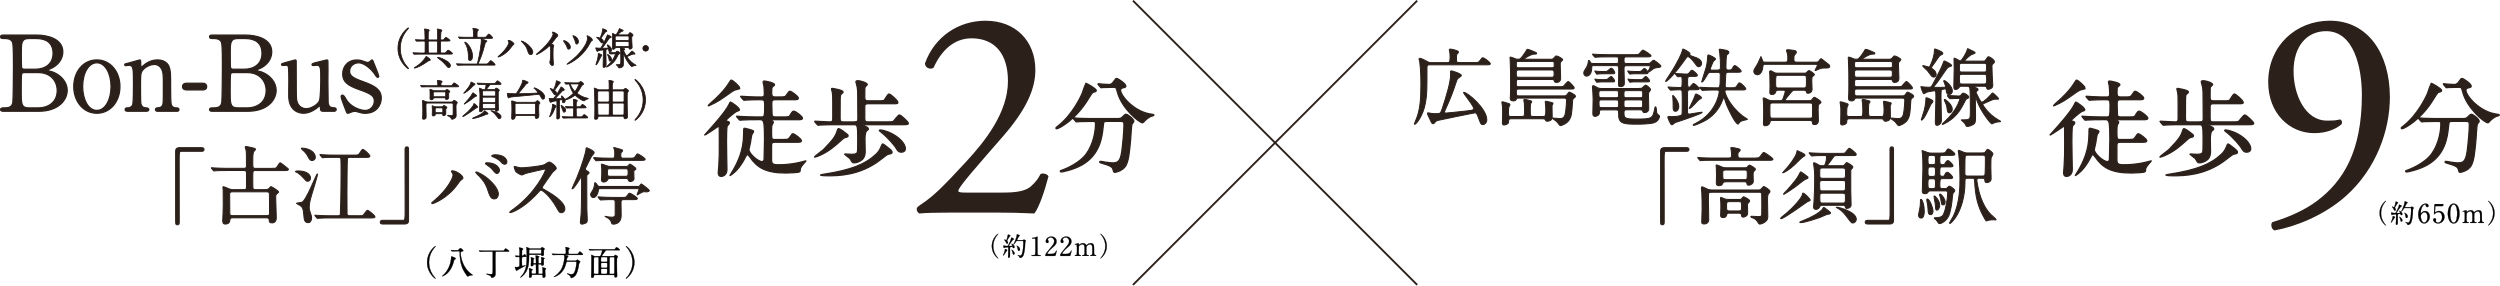 <?xml version="1.0" encoding="UTF-8"?>
<svg id="AccessTxt" xmlns="http://www.w3.org/2000/svg" version="1.1" viewBox="0 0 988.63 112.92">
  <!-- Generator: Adobe Illustrator 29.8.1, SVG Export Plug-In . SVG Version: 2.1.1 Build 2)  -->
  <defs>
    <style>
      .st0 {
        stroke-width: .5px;
      }

      .st0, .st1, .st2, .st3, .st4 {
        stroke: #2c201b;
      }

      .st0, .st1, .st3, .st4 {
        fill: #2c201b;
      }

      .st5 {
        stroke-width: .13px;
      }

      .st5, .st6 {
        stroke: #000;
      }

      .st1 {
        stroke-width: .4px;
      }

      .st2 {
        fill: none;
        stroke-width: .75px;
      }

      .st3 {
        stroke-width: .5px;
      }

      .st6 {
        stroke-width: .1px;
      }

      .st7 {
        fill: #231815;
        stroke: #231815;
        stroke-width: .31px;
      }

      .st4 {
        stroke-width: .61px;
      }
    </style>
  </defs>
  <g>
    <line class="st2" x1="560.43" y1=".26" x2="448.03" y2="112.66"/>
    <line class="st2" x1="448.03" y1=".26" x2="560.43" y2="112.66"/>
  </g>
  <g>
    <g>
      <path class="st1" d="M666.98,58.4c.63,0,.94.2.94.7s-.27.74-.94.74h-7.99c-.9,0-.9.2-.9,4.21,0,3.75.03,20.37.03,23.78,0,.77-.17,1.07-.7,1.07-.74,0-.74-.23-.74-2.21v-26.93c0-.94.54-1.37,1.44-1.37h8.86Z"/>
      <path class="st1" d="M694.47,62.48c.67,0,1.17,0,1.67-.7.94-1.3,1.04-1.47,1.41-1.47.4,0,3.58,2.24,3.58,2.61,0,.47-.67.47-1.81.47h-21.94c-2.94,0-3.91.03-4.25.07-.1,0-.6.1-.7.1s-.17-.1-.3-.23l-.64-.77c-.13-.13-.13-.17-.13-.2,0-.07.03-.1.1-.1.23,0,1.27.13,1.47.13,1.64.1,3.04.1,4.62.1h6.12c1,0,1.1-.4,1.1-1.1,0-.33-.03-.97-.1-1.4-.03-.2-.2-1.17-.2-1.37,0-.27.1-.3.37-.3.47,0,1.97.33,2.51.47.37.1.8.17.8.54,0,.23-.07.3-.64.84-.27.23-.27.74-.27.97,0,1.17.23,1.37,1.14,1.37h6.09ZM676.64,76.03c-1.04,0-1.04.1-1.04,3.04,0,1.1.13,6.56.13,7.79,0,1.1-.8,1.71-1.87,1.71-.9,0-.9-.37-.9-.77,0-.74.13-4.25.13-5.05,0-1.84,0-4.62-.1-6.35-.03-.33-.17-1.91-.17-2.07,0-.13.03-.47.27-.47.27,0,2.04.94,2.44,1.07.3.1.9.2,1.44.2h18.46c.43,0,.7-.03,1.07-.43.77-.87.87-.94,1.04-.94s2.41,1.27,2.41,1.94c0,.23-.07.33-.7,1.1-.27.3-.27,1.91-.27,2.41,0,.9.1,5.35.1,6.35,0,.74,0,1.44-1.17,2.27-.7.5-1.67.8-1.91.8-.4,0-.57-.23-1.04-1.04-.47-.77-1.2-1.24-2.01-1.47-.47-.13-.6-.37-.6-.47,0-.13.23-.13.37-.13.33,0,2.27.13,2.71.13,1.24,0,1.24-.47,1.24-1.04,0-.5.03-2.98.03-3.54,0-2.38,0-3.85-.03-4.31-.03-.74-.7-.74-1.14-.74h-18.9ZM682.3,71.91c-.43,0-.8,0-.94.43-.13.33-.4,1.1-1.54,1.1s-1.1-.7-1.1-1.47c0-.33.07-2.04.07-2.41,0-.8-.03-2.51-.07-3.24,0-.1-.1-.64-.1-.74,0-.13,0-.37.27-.37.13,0,1.74.7,1.91.77.74.33,1.17.37,1.84.37h7.36c.57,0,.77-.07,1-.33.37-.43.67-.74.87-.74.23,0,2.34,1.2,2.34,1.67,0,.2-.77.9-.84,1.1-.07.2-.1.8-.1,1,0,.37.07,2.24.07,2.68,0,.8-.9,1.5-1.81,1.5-.57,0-.64-.23-.7-.7-.1-.64-.57-.64-1.07-.64h-7.46ZM683.8,84.29c-.5,0-.77,0-.94.57-.17.6-.33,1.17-1.44,1.17-.94,0-1-.43-1-.97,0-.4.1-2.41.1-2.84,0-.67-.03-1.4-.03-2.14,0-.2-.13-1.34-.13-1.57,0-.2.03-.47.27-.47.03,0,1.17.54,1.27.57.4.17.97.27,1.57.27h4.28c.6,0,.8-.07,1.04-.37.54-.63.6-.7.74-.7s2.38,1.04,2.38,1.64c0,.17-.03.2-.6.87-.13.13-.27.3-.27.67,0,.3.07,3.14.07,3.31,0,1.07-1.17,1.57-1.71,1.57-.6,0-.67-.27-.77-.94-.03-.3-.3-.63-.97-.63h-3.85ZM682.36,67.23c-1.1,0-1.1.4-1.1,1.37,0,2.21,0,2.44.97,2.44h7.73c1,0,1-.07,1-2.71,0-.54,0-1.1-.97-1.1h-7.62ZM683.87,79.74c-1.1,0-1.1.4-1.1,1.67,0,1.67,0,2.01,1.1,2.01h3.78c1.07,0,1.07-.4,1.07-1.67,0-1.71,0-2.01-1.07-2.01h-3.78Z"/>
      <path class="st1" d="M713.06,76.36c.43,0,2.78,2.24,2.78,2.74,0,.27-.1.3-1,.6-.13.07-9.43,6.79-10.5,6.79-.1,0-.2-.03-.2-.13,0-.2.87-.9,1.24-1.17,3.88-3.04,7.39-7.26,7.39-8.36,0-.2.03-.47.3-.47ZM710.92,59.57c.13,0,2.64,1.41,2.64,1.41.13.07.2.23.2.37,0,.27-.17.37-.7.64-.64.33-2.84,2.71-3.34,3.14-2.14,2.01-4.35,3.21-4.65,3.21-.07,0-.13,0-.13-.1,0-.03,1.44-1.57,1.61-1.74.94-1.04,3.41-4.21,3.91-5.92.03-.13.13-.8.2-.9.07-.07.17-.1.27-.1ZM712.26,68c.2.13,2.58,1.77,2.68,1.94,0,.07.03.17.03.27,0,.37-.1.4-1.1.74-.43.13-3.48,2.64-4.15,3.11-1.37.97-4.15,2.81-4.28,2.81-.07,0-.13-.03-.13-.13,0-.17,1.1-1.24,1.3-1.44,2.68-3.04,3.81-4.35,4.85-6.25.07-.13.33-.84.47-.94.07-.07.17-.1.33-.1ZM723.16,83.39c.67.54.7.67.7.84,0,.43-.47.43-1.1.5-.27,0-2.34.97-2.78,1.14-1.81.67-6.36,2.17-7.89,2.17-.1,0-.37-.03-.37-.2,0-.07.07-.1.67-.33,4.62-1.84,6.69-3.14,8.16-4.58.1-.1.5-.8.54-.87.17-.13.37.03,2.07,1.34ZM720.69,81.18c-.23,0-.84,0-1,.44-.47,1.17-1.37,1.17-1.57,1.17-.9,0-.94-.63-.94-.9,0-.17.17-2.31.2-2.71.2-3.21.23-6.29.23-7.53s.07-3.61-.27-5.79c0-.2-.2-1.1-.2-1.27s.17-.23.3-.23c.37,0,1.77.9,2.07,1.04.37.13.67.13.87.13h.57c.5,0,.7-.1,1-1.07.17-.5.37-1.47.37-2.24,0-.6-.27-.7-.77-.7h-1.1c-1.17,0-2.58.03-3.24.1-.1,0-.6.07-.7.07-.13,0-.2-.07-.3-.2l-.64-.77c-.13-.17-.17-.17-.17-.23s.07-.07.13-.07c.23,0,1.27.1,1.47.1,1.54.07,3.04.13,4.58.13h6.29c1.4,0,1.54,0,1.81-.27.3-.27,1.34-1.77,1.67-1.77.2,0,2.71,1.91,2.71,2.41s-.43.5-1.37.5h-6.56c-.74,0-.84.17-1.87,1.67-.23.33-1.57,2.01-1.57,2.17s.2.17.33.17h5.52c.47,0,.6,0,1.04-.54.2-.27.54-.7.74-.7.23,0,2.41,1.24,2.41,1.77,0,.2-.13.33-.57.8-.27.27-.27.43-.27.7v7.63c0,.9.13,4.98.13,5.82,0,1.17-1.24,1.41-1.74,1.41-.4,0-.47-.27-.57-.67-.13-.57-.6-.57-.9-.57h-8.13ZM720.62,71.38c-1.04,0-1.04.6-1.04,1.07,0,2.94,0,3.04,1.07,3.04h8.13c1.04,0,1.04-.27,1.04-2.61,0-1,0-1.5-1-1.5h-8.2ZM728.78,70.51c1.04,0,1.04-.33,1.04-2.17,0-1.54,0-1.91-1.04-1.91h-8.16c-.27,0-.57,0-.8.23-.2.23-.2.43-.2,2.34,0,1.07,0,1.5,1,1.5h8.16ZM728.71,80.31c1.07,0,1.07-.33,1.07-2.31,0-1.2,0-1.61-1.07-1.61h-7.99c-1,0-1.07.4-1.07,1.27,0,2.38,0,2.64,1.1,2.64h7.96ZM726.31,81.92c.84,0,7.76,1.84,7.76,4.78,0,.9-.87,1.5-1.3,1.5-.57,0-.7-.17-2.04-1.94-1.17-1.57-2.11-2.78-3.71-3.75-.1-.07-.8-.37-.8-.43-.07-.07-.03-.17.1-.17Z"/>
      <path class="st1" d="M738.54,88.57c-.63,0-.94-.2-.94-.7s.27-.74.94-.74h7.99c.9,0,.9-.2.9-4.21,0-3.75-.03-20.37-.03-23.78,0-.77.17-1.07.7-1.07.7,0,.7.23.7,2.21v26.93c0,.94-.5,1.37-1.4,1.37h-8.86Z"/>
      <path class="st1" d="M760.95,83.35c0,.7,0,2.91-1.27,2.91-.57,0-1-.54-1-1.2,0-.3.33-1.74.37-1.87.2-.94.37-2.11.37-2.84,0-1.4,0-1.5.2-1.5.03,0,.13.03.2.07.5.3,1.14,2.51,1.14,4.45ZM768.84,74.59c.77,0,.84,0,1.2-.33.43-.4.67-.64.87-.64.37,0,2.11,1.2,2.11,1.77,0,.2-.07.27-.63,1-.1.13-.2.37-.27,1.14-.03.43-.27,3.78-1.1,6.79-.8,2.94-3.31,4.11-3.98,4.11-.3,0-.44-.07-.9-.87-.2-.3-.5-.63-.67-.77-.07-.07-.57-.43-.57-.57s.37-.13.67-.13c2.34,0,2.81-.97,2.98-1.34,1.04-2.14,1.67-6.82,1.67-8.46,0-.8-.57-.8-1.04-.8h-5.89c-.27,0-.54.07-.7.3-.47.64-.57.8-1.37.8s-1.04-.27-1.04-1.04c0-.54.23-7.56.23-8.7,0-1.3-.03-4.35-.13-5.55-.03-.2-.2-1.34-.2-1.57,0-.13,0-.2.1-.2.17,0,1.71.64,2.04.77.47.17.94.23,1.44.23h3.75c1.37,0,1.77,0,2.11-.57.47-.84.64-1.07,1.07-1.07.37,0,2.47,1.57,2.47,2.07,0,.47-.7.47-1.81.47h-3.11c-1.04,0-1.04.23-1.04,2.01,0,1.17.07,1.67.94,1.67.7,0,.9,0,1.17-.54.23-.4.6-1.07,1.1-1.07.47,0,2.01,1.61,2.01,2.04,0,.47-.57.47-1.54.47h-2.71c-.97,0-.97.17-.97,2.81,0,.9.74.9.97.9.5,0,.7,0,.97-.54.17-.37.5-1.07,1.04-1.07s2.11,1.61,2.11,2.07-.67.47-1.77.47h-2.27c-1.04,0-1.04.27-1.04,2.98,0,.87.5.94,1,.94h.74ZM764.42,83.49c0,1.07-.57,1.4-.97,1.4-.84,0-.97-.87-1-2.11-.03-.94-.17-1.94-.4-2.98-.07-.23-.1-.57-.1-.8,0-.3.13-.37.33-.3.97.37,2.14,3.71,2.14,4.78ZM764.42,65.12c.97,0,.97-.54.97-1.81,0-1.44,0-1.87-1-1.87h-.97c-1,0-1,.47-1,1.84s0,1.84,1,1.84h1ZM764.42,69.77c.97,0,.97-.5.97-1.84,0-1.44,0-1.91-.97-1.91h-1c-1,0-1,.47-1,1.91,0,1.34,0,1.84.97,1.84h1.04ZM764.32,74.59c1.07,0,1.07-.43,1.07-1.94s0-1.97-.97-1.97h-.94c-1.07,0-1.07.43-1.07,1.94s0,1.97,1.04,1.97h.87ZM765.96,83.12c-.5,0-.5-.43-.57-1.67-.03-.6-.17-1.54-.37-2.41-.07-.23-.2-1.07-.2-1.2,0-.17,0-.37.13-.37.33,0,2.11,1.91,2.11,3.65,0,1.37-.74,2.01-1.1,2.01ZM769.21,79.94c0,.6-.3,1.1-.77,1.1-.6,0-.64-.2-.94-2.17-.07-.47-.2-.97-.43-1.54-.03-.13-.07-.23-.07-.37,0-.17.07-.27.23-.23.5.07,1.97,1.84,1.97,3.21ZM784.19,60.48c.5,0,.7-.1.9-.37.47-.7.74-1.07,1-1.07.3,0,2.04,1.37,2.04,1.81,0,.23-.64,1.27-.74,1.54-.1.4-.1,3.31-.1,3.91,0,.64.1,3.75.1,4.45,0,.87-.9,1.47-1.67,1.47-.7,0-.74-.33-.84-1.07-.03-.4-.07-.67-.9-.67h-1.3c-.23,0-.94,0-.94.84,0,.17.03.33.07.54.47,3.08,1.67,9.16,5.52,13.01.33.3,2.04,1.81,2.04,1.94s-.2.17-.33.17-.67-.07-.8-.07c-.33,0-1.1.03-1.84.17-.13.03-.77.3-.84.3-.17,0-.37-.37-.47-.5-3.24-5.42-3.88-9.53-4.21-15.02-.1-1.34-.17-1.37-.97-1.37h-1.87c-1,0-1,.2-1,2.04,0,4.52-1.3,10.17-3.95,13.81-.27.4-1.61,2.01-1.97,2.01-.13,0-.2-.1-.2-.17,0-.13,1.04-1.77,1.24-2.11,2.91-5.45,2.91-12.61,2.91-15.22,0-1.74-.03-6.46-.47-9.7-.03-.2-.2-1.14-.2-1.37,0-.1,0-.33.13-.33.33,0,1.81.7,2.04.77.2.07.74.27,1.37.27h6.25ZM777.94,61.35c-.37,0-.74.27-.8.5-.13.37-.13,5.92-.13,6.59s.07,1.17,1,1.17h6.02c.23,0,.67,0,.87-.37.23-.37.23-6.09.23-6.62,0-.94-.13-1.27-1.04-1.27h-6.15Z"/>
    </g>
    <g>
      <path class="st1" d="M582.97,24.76c1.41,0,1.67,0,2.27-.77.77-1.04.84-1.14,1.17-1.14.64,0,2.94,1.91,2.94,2.31,0,.47-.2.47-1.77.47h-22.11c-.63,0-1.17,0-1.17,1,0,9.23,0,10.54-.6,13.98-.9,5.15-3.68,8.56-4.25,8.56-.1,0-.13-.1-.13-.2.2-.47.77-1.84.97-2.44,1.14-3.18,1.61-6.39,1.61-13.25,0-4.95-.37-8.13-.44-8.63-.03-.23-.3-1.14-.3-1.3,0-.23.17-.3.33-.3.47,0,2.17.87,2.28.94,1.24.7,1.34.77,2.14.77h6.39c.87,0,1.14-.13,1.14-2.17,0-.84-.07-1.87-.17-2.21-.03-.1-.17-.5-.17-.64,0-.23.23-.33.43-.33.27,0,3.25.54,3.25,1.17,0,.2-.64.84-.7,1-.13.3-.13.44-.13,1.74,0,1,0,1.44,1.14,1.44h5.89ZM578.76,36.63c0-.07.07-.13.1-.13,1.41,0,9.1,6.42,9.1,10.9,0,1.07-.87,1.87-1.5,1.87-.8,0-.9-.27-1.77-2.64-.67-1.84-.87-2.01-1.47-2.01-.4,0-14.62,2.98-14.82,3.04q-.5.13-1,.77c-.13.2-.37.5-.67.5-.44,0-.54-.2-1.3-1.87-.2-.47-.57-1.17-.77-1.61-.1-.23-.13-.4-.13-.57,0-.1.03-.27.2-.27.23,0,1.24.23,1.47.27.5.07,1.44.07,1.74.07,1.47,0,1.74,0,2.38-1.94,1.74-5.32,3.34-10.44,3.34-13.78,0-.13-.07-.7-.07-.84,0-.23.2-.37.4-.37.17,0,3.91,1.07,3.91,1.84,0,.3-1.34,1.07-1.5,1.3-.13.17-.27.44-.54,1.27-1.1,3.41-2.51,7.09-4.05,10.37-.2.43-.6,1.34-.6,1.54,0,.33.4.37.6.37.5,0,4.28-.4,8.23-.84,1.3-.13,2.51-.27,2.74-.7.47-.87-4.01-6.05-4.01-6.56Z"/>
      <path class="st1" d="M601.86,46.06c1.04,0,1.04-.27,1.04-2.64,0-.2-.07-2.38-.1-2.58-.07-.57-.2-.9-.2-1.14,0-.3.13-.4.4-.4.23,0,1.37.3,1.61.37.8.2,1.14.27,1.14.57,0,.1-.07.23-.3.47-.3.3-.3,1.67-.3,2.27,0,2.91,0,3.08,1.1,3.08h3.91c.84,0,1.14,0,1.14-2.74,0-.57-.07-1.41-.1-1.87-.03-.43-.13-.94-.13-1.14,0-.23.03-.3.23-.3.1,0,1.61.37,2.38.54.2.03.47.2.47.4,0,.1-.2.4-.27.5-.13.2-.13.5-.13.7,0,.57.07,3.48.07,4.15,0,1.61-1.74,1.64-1.97,1.64-.4,0-.47-.1-.94-.77-.1-.17-.3-.2-.84-.2h-12.48c-.97,0-1,.3-1.04,1.3-.03.94-1.61,1.17-1.74,1.17-.6,0-.67-.37-.67-.77,0-.37.07-2.84.07-3.34,0-.67.07-2.44-.1-3.58-.1-.6-.2-1.14-.2-1.3,0-.2.2-.2.27-.2.2,0,.43.07,2.58.74.2.07.37.3.37.47,0,.13-.4.67-.44.84-.13.64-.13.87-.17,2.41,0,.97.03,1.37,1.04,1.37h4.31ZM600.56,38.77c-.4,0-.67,0-.84.33-.33.57-.43.8-1.34.8s-1.14-.4-1.14-1.14c0-.1.03-.4.03-.54.1-2.27.1-2.38.1-4.78,0-3.11,0-6.56-.17-9.63,0-.13-.07-.8-.07-.94,0-.1.03-.3.2-.3.27,0,.87.23,1.64.57.47.2.67.27,1.14.27.74,0,.8,0,1.07-.2.54-.4,1.51-1.74,2.04-2.61.57-.97.63-1.1.8-1.1.43,0,2.04.67,2.17.74,1.34.57,1.47.6,1.47.87,0,.3-.3.3-1.07.3-1.14,0-3.78,1.64-3.78,1.84,0,.17.13.17.5.17h10.03c.33,0,.74,0,1.17-.5.64-.74.7-.8.97-.8.54,0,2.48,1.07,2.48,1.51,0,.17-.67.7-.77.87-.17.23-.2.57-.2,1.07,0,.74.17,4.45.17,5.29,0,.37,0,1.74-1.71,1.74-.57,0-.67-.23-.9-.8-.1-.27-.33-.37-.84-.37h-13.14c-.9,0-.94.3-.94,1.4,0,1.21,0,1.47.94,1.47h15.82c1.3,0,1.61,0,1.97-.3.3-.23,1.4-1.77,1.81-1.77.33,0,2.34,2.04,2.34,2.51s-.17.47-1.74.47h-20.17c-.84,0-.97.3-.97.94,0,1.54.07,1.77,1,1.77h17.96c.54,0,.87-.13,1.27-.74.4-.54.54-.77.77-.77.07,0,2.38.97,2.38,1.64,0,.3-.13.43-.64.77-.27.17-.43.4-.5,1.17-.33,5.15-.4,5.82-1.2,7.26-.87,1.61-3.28,2.44-3.48,2.44-.27,0-.47-.2-.7-.5-.64-.94-.87-1.1-1.37-1.5-.13-.13-1.07-.67-1.07-.84s.1-.17.2-.17c.37,0,2.11.23,2.51.23,1.84,0,2.17-1.04,2.44-3.28.13-1.2.3-3.34.3-3.88,0-.97-.6-.97-1.17-.97h-17.79ZM600.46,24.29c-.84,0-.84.4-.84,1.2,0,.94,0,1.3.84,1.3h13.31c.84,0,.84-.4.84-1.14,0-1.04,0-1.37-.84-1.37h-13.31ZM600.49,27.67c-.87,0-.87.57-.87,1.24,0,1.3,0,1.64.97,1.64h13.11c.87,0,.87-.54.87-1.27,0-1.14,0-1.61-.84-1.61h-13.25Z"/>
      <path class="st1" d="M643.36,25.96c-1.1,0-1.14.5-1.14,1.34s.13,4.68.13,5.45c0,.47,0,1.54-1.5,1.5-.7,0-.8-.1-.8-.87,0-.97.07-5.22.07-6.09,0-1.07-.2-1.34-1.04-1.34h-8.86c-.5,0-.74,0-.74.54,0,3.61-1.87,3.61-2.07,3.61-.8,0-1.1-.74-1.1-1.2,0-.57.23-.94,1.07-2.24.5-.84.64-1.67.67-1.87.07-.8.1-.9.27-.9.2,0,.37.3.67.84.2.37.57.37,1,.37h9.2c.37,0,.87,0,.87-.87,0-1.54,0-1.74-.94-1.74h-3.34c-2.94,0-3.85.07-4.25.1-.1,0-.6.07-.7.07s-.2-.1-.3-.2l-.64-.77q-.13-.17-.13-.23c0-.07.03-.07.1-.07.23,0,1.27.1,1.47.1,1.64.07,3.01.13,4.58.13h10.37c1.5,0,1.67,0,2.14-.57.94-1.1,1.04-1.24,1.34-1.24.23,0,3.14,1.81,3.14,2.21,0,.47-.67.47-1.81.47h-7.93c-.94,0-.94.4-.94,1.24,0,.97,0,1.37.9,1.37h8.5c.5,0,.74,0,1.17-.4.64-.6.94-.87,1.14-.87.44,0,2.88,1.94,2.88,2.34,0,.37-.67.47-.94.5-1.5.1-2.04.47-2.54.87-.23.17-1.17.94-1.37.94-.1,0-.17-.07-.17-.17,0-.23.8-1.61.8-1.94,0-.4-.4-.4-.67-.4h-8.56ZM648.35,34.96c.87,0,.94-.07,1.47-.57.7-.63.77-.7,1-.7.43,0,1.91,1.27,1.91,1.77,0,.13-.37.64-.6.94-.23.33-.23.7-.23,1.24,0,.8.1,4.42.1,5.15,0,.4,0,1.71-1.67,1.71-.54,0-.6-.23-.74-.6-.17-.37-.33-.47-1.1-.47h-5.18c-.5,0-1.1,0-1.1.97,0,2.21,0,2.68,4.75,2.68,6.39,0,6.66-.13,7.43-4.31.07-.3.17-.57.27-.57.4,0,.4,2.04.5,2.38.13.47.37.67.8.97.17.17.3.27.3.47,0,.3-.33,1.71-1.91,2.41-1.51.67-6.19.67-6.99.67-4.92,0-7.26-.07-7.26-3.58,0-1.77,0-2.07-1.07-2.07h-5.52c-1,0-1,.23-1.04,1.27-.03.84-1.14,1.3-1.71,1.3-.87,0-.87-.87-.87-1.1,0-.87.1-4.85.1-5.65,0-.9-.13-3.48-.17-3.78-.03-.37-.1-.9-.1-1.1,0-.17.03-.5.33-.5s.57.13,1.47.67c.47.27.87.43,1.81.43h15.02ZM634.9,28.27c.47,0,.54,0,.9-.3,1.07-.9,1.2-1,1.37-1,.54,0,1.41,1.37,1.41,1.81,0,.4-.54.4-.8.4h-4.01c-.47,0-1.2,0-1.81.07-.1,0-.43.1-.47.1-.07,0-.2-.23-.27-.33l-.37-.57c-.07-.1-.17-.27-.17-.3,0-.07,0-.1.07-.1.1,0,.57.1.67.13.27,0,1.24.1,2.11.1h1.37ZM634.93,31.48c.47,0,.54,0,.9-.3.23-.2,1.17-1,1.27-1,.2,0,1.4,1.27,1.4,1.84,0,.37-.27.37-.7.37h-4.05c-.44,0-1.2,0-1.81.07-.07,0-.4.1-.43.1-.07,0-.2-.23-.27-.33l-.37-.57s-.17-.27-.17-.3c0-.07,0-.1.07-.1.1,0,.57.1.67.13.27.03,1.21.1,2.11.1h1.37ZM639.12,38.64c.94,0,.94-.33.94-1.37,0-1.1,0-1.44-.94-1.44h-5.89c-.9,0-.97.4-.97.9,0,1.64.03,1.91,1,1.91h5.85ZM633.23,39.51c-.44,0-.9.03-.9.84,0,1.97,0,2.21.94,2.21h5.89c.94,0,.94-.33.94-1.54s-.07-1.51-.94-1.51h-5.92ZM648.68,38.64c.94,0,.94-.27.94-1.5,0-.97,0-1.3-.94-1.3h-5.55c-.94,0-.94.3-.94,1.47,0,1.04,0,1.34.94,1.34h5.55ZM643.16,39.51c-.97,0-.97.33-.97,1.34,0,1.47,0,1.71.97,1.71h5.49c.94,0,.94-.3.94-1.44,0-1.37,0-1.61-.94-1.61h-5.49ZM646.74,29.17c-.43,0-1.17,0-1.81.07-.07,0-.4.1-.43.1s-.23-.3-.27-.33l-.43-.67s-.1-.13-.1-.23c0-.03,0-.07.07-.07.1,0,.57.1.67.13.27,0,1.2.1,2.11.1h1.61c.54,0,.7,0,1.17-.43.64-.64.74-.74.97-.74.5,0,1.44,1.24,1.44,1.61,0,.47-.64.47-.87.47h-4.11ZM648.98,31.48c.37,0,.5-.03.84-.4.4-.4.8-.84,1-.84.4,0,1.54,1.5,1.54,1.77,0,.37-.5.37-.94.37h-4.58c-.44,0-1.21,0-1.81.07-.07,0-.4.1-.43.1-.1,0-.2-.2-.27-.33l-.37-.57c-.1-.13-.17-.27-.17-.3,0-.07,0-.1.07-.1.1,0,.57.1.64.13.3.03,1.24.1,2.14.1h2.34Z"/>
      <path class="st1" d="M669.21,22.25c2.21.77,3.68,1.3,3.68,2.88,0,.64-.5,1.27-1.1,1.27-.54,0-.67-.2-1.91-1.87-.67-.94-1.87-2.14-2.38-2.14-.23,0-.4.13-.64.44-5.65,8.06-7.93,9.4-8.09,9.4-.1,0-.1-.07-.1-.1,0-.17,1-1.67,1.2-1.97,3.81-5.72,5.12-9.1,5.29-9.73.23-.94.3-1.04.47-1.04.07,0,2.71,1.2,2.71,1.94,0,.13-.1.23-.1.33,0,.27.1.3.97.6ZM668.51,30.21c-1.14,0-1.14.47-1.14,1.87,0,2.17,0,2.41.67,2.41.27,0,.47-.23.97-.9.27-.33.54-.57.74-.57.37,0,2.21,1.61,2.21,2.04s-.7.43-1.81.43h-1.67c-1.14,0-1.14.4-1.14,1.91v7.16c.07.37.3.57.74.57.2,0,4.48-.77,4.85-.77.1,0,.2,0,.2.07,0,.3-2.84,1.34-3.78,1.67-4.32,1.54-4.78,1.71-6.02,2.07-1,.3-1.1.4-1.71.94-.07.07-.27.27-.47.27-.57,0-1.61-2.84-1.61-2.98,0-.27.2-.37.4-.37.17,0,.84.1.97.1,2.44,0,4.08-.4,4.21-.8.13-.3.13-3.88.13-4.48,0-.63,0-4.35-.07-4.68-.1-.54-.4-.67-.97-.67-.94,0-2.41.1-3.04.13-.07,0-.4.03-.47.03-.13,0-.17-.07-.3-.2l-.64-.77c-.13-.13-.17-.17-.17-.23,0-.03.07-.07.13-.07.2,0,1.04.1,1.2.1.4.03,2.84.13,3.34.13.94,0,.94-.3.94-2.81,0-1.1,0-1.54-.74-1.54-.13,0-.77.1-.9.1s-.2-.1-.3-.23l-.67-.77c-.1-.13-.13-.17-.13-.23,0-.03.07-.07.13-.07.67,0,3.61.23,4.21.23.7,0,.9-.07,1.3-.63.67-.9.8-.9.97-.9.5,0,2.17,1.61,2.17,1.97,0,.47-.7.47-1.77.47h-1ZM662.59,44.02c-.87,0-.94-.9-.94-1.3,0-1.47,0-2.64-.1-3.95,0-.13-.1-.7-.1-.84,0-.07,0-.17.1-.17.23,0,2.34,2.31,2.34,4.41,0,.9-.57,1.84-1.3,1.84ZM672.82,38.67c0,.23-.1.3-.87.67-.4.2-3.18,3.58-3.91,3.58-.1,0,0-.17.74-1.64.57-1.1,1.34-2.88,1.44-3.24.17-.64.27-.87.47-.87.17,0,.23.03,1.1.5.2.1,1.04.57,1.04,1ZM679.38,27.7c.97,0,.97-.37.97-1.94,0-1.07-.03-2.38-.27-4.78-.03-.23-.23-1.14-.23-1.34s.27-.2.4-.2c.2,0,1.67.3,2.01.37.74.17,1.41.3,1.41.9,0,.37-.1.43-.77.97-.33.27-.37,3.55-.37,4.68,0,.84,0,1.34.97,1.34,1.17,0,1.24-.1,1.54-.6.6-1.07.8-1.17,1.04-1.17.37,0,2.47,1.71,2.47,2.21,0,.43-.67.43-1.81.43h-3.14c-.7,0-1.1.1-1.14.87-.07.9-.17,3.08-.23,4.42-.03.8.5.84,1,.84h1.51c1.4,0,1.57,0,2.07-.7.74-1.1.84-1.24,1.07-1.24.64,0,2.51,2.01,2.51,2.34,0,.47-.7.47-1.81.47h-5.72c-.3,0-.74,0-.74.64,0,.3,1.14,4.95,7.02,9.67.2.17,1.64,1.14,1.91,1.3-.17.17-1.71.4-2.01.54-.47.17-1.2.54-1.44,1.07-.07.17-.13.3-.23.3-.77,0-2.28-2.84-2.81-3.88-1.67-3.31-1.87-3.91-2.47-5.82-.17-.5-.23-.7-.43-.7-.17,0-.2.1-.47.84-1.34,3.75-4.05,6.82-7.59,8.53-.6.3-3.11,1.51-3.85,1.51-.07,0-.2,0-.2-.1,0-.2.27-.33,1-.7,7.99-3.98,9.3-11.54,9.3-12.48,0-.7-.43-.7-1.24-.7-1.71,0-3.51,0-4.65.1-.1,0-.6.07-.7.07s-.17-.07-.3-.2l-.64-.77q-.13-.17-.13-.23s.03-.07.1-.07c.23,0,1.27.1,1.47.1,1.54.07,3.04.13,4.58.13h.87c.84,0,1.07,0,1.07-5.15,0-.97-.54-.97-.9-.97h-2.74c-.97,0-1.04.13-1.84,1.54-.33.6-1.34,2.31-1.77,2.31-.07,0-.1-.07-.1-.1,0-.2,1.5-4.68,1.74-5.59.44-1.67.54-2.91.64-4.52.03-.27.07-.54.33-.54.2,0,2.78,1.17,2.78,1.64,0,.2-.8.77-.9.94-.1.17-1.17,2.61-1.17,2.98,0,.47.4.47.77.47h2.27Z"/>
      <path class="st1" d="M718.37,24.56c.23,0,.5,0,.77-.27.13-.17.77-1.1,1-1.1.2,0,1.61,1.24,1.94,1.47,1.3.97,1.47,1.07,1.47,1.5,0,.74-.4.74-2.24.74-.57,0-1.17,0-2.58.67-.67.3-.74.33-.87.33-.03,0-.1,0-.1-.03,0-.2.9-1.67.9-2.01,0-.43-.33-.43-.54-.43h-20.07c-.6,0-.84.1-.87.64-.27,3.51-2.11,3.51-2.21,3.51-.57,0-1.41-.47-1.41-1.37,0-.5.2-.8.4-1.14,1.1-1.77,1.34-2.17,1.84-3.41.07-.2.43-1.34.47-1.34.2,0,.54,1.1.74,1.71.13.47.47.54.9.54h8.09c1,0,1-.54,1-1.44,0-.77,0-1.27-.17-1.97-.03-.17-.37-1-.37-1.2,0-.23.33-.3.5-.3.64,0,1.47.13,2.11.23.94.13,1.3.2,1.3.8,0,.2-.1.33-.57.9-.4.47-.4.57-.4,1.57s0,1.41,1.04,1.41h7.89ZM709.91,35.66c-.77,0-1,.13-1.61.84-.33.37-2.38,2.78-2.38,3.04s.3.27.54.27h8.96c.3,0,.7,0,1-.3.17-.13.8-1.07,1.04-1.07.13,0,2.64,1.3,2.64,1.97,0,.3-.17.4-.74.8-.37.27-.37.47-.37,2.24,0,.67.1,3.88.1,4.25,0,.94-.54,1.57-1.51,1.57-.8,0-.8-.33-.87-.87-.07-.77-.74-.77-1.07-.77h-14.68c-.84,0-.9.2-1.04.77-.27,1.34-1.87,1.34-1.91,1.34-.67,0-.67-.67-.67-.9s0-.57.03-.8c.07-.84.07-2.81.07-3.71,0-.33,0-2.47-.07-3.81,0-.23-.13-1.27-.13-1.5,0-.17,0-.3.27-.3.3,0,1.71.77,2.04.9.43.2.84.2,1.27.2h3.11c.57,0,.9,0,1.24-.9.67-1.87.8-2.68.8-2.71,0-.54-.4-.54-.77-.54h-2.04c-.27,0-.77,0-.9.54-.17.54-.47,1.17-1.5,1.17-.87,0-.87-.47-.87-.87,0-.33.07-2.01.07-2.41,0-.43-.03-3.48-.07-4.11,0-.2-.1-1.27-.1-1.5,0-.17,0-.47.3-.47.4,0,.57.07,1.3.54.57.33.74.37,1.3.37h10.84c.5,0,.74,0,1.14-.5.33-.4.54-.54.74-.54.27,0,2.11,1.24,2.11,1.64,0,.17-.74.67-.84.8-.2.2-.2,1.27-.2,1.71,0,.47.1,2.78.1,3.28,0,1.44-1.44,1.57-1.57,1.57-.54,0-.64-.37-.67-.54-.1-.37-.23-.67-.97-.67h-3.48ZM715.63,46.73c.3,0,.7.03.94-.2.23-.23.2-.47.2-2.54,0-.43.03-2.58-.07-2.84-.13-.43-.7-.43-1.04-.43h-14.62c-.3,0-.67,0-.9.23-.23.23-.23.43-.23,2.51,0,.47,0,2.61.1,2.84.13.43.67.43,1.04.43h14.58ZM713.32,34.79c1.04,0,1.04-.3,1.04-2.88,0-1.81,0-2.14-1.04-2.14h-10.1c-1.04,0-1.04.3-1.04,2.88,0,1.81,0,2.14,1.04,2.14h10.1Z"/>
      <path class="st1" d="M735.62,46.06c1.04,0,1.04-.27,1.04-2.64,0-.2-.07-2.38-.1-2.58-.07-.57-.2-.9-.2-1.14,0-.3.13-.4.4-.4.23,0,1.37.3,1.61.37.8.2,1.14.27,1.14.57,0,.1-.07.23-.3.47-.3.3-.3,1.67-.3,2.27,0,2.91,0,3.08,1.1,3.08h3.91c.84,0,1.14,0,1.14-2.74,0-.57-.07-1.41-.1-1.87-.03-.43-.13-.94-.13-1.14,0-.23.03-.3.23-.3.1,0,1.61.37,2.37.54.2.03.47.2.47.4,0,.1-.2.4-.27.5-.13.2-.13.5-.13.7,0,.57.07,3.48.07,4.15,0,1.61-1.74,1.64-1.97,1.64-.4,0-.47-.1-.94-.77-.1-.17-.3-.2-.84-.2h-12.48c-.97,0-1,.3-1.04,1.3-.03.94-1.61,1.17-1.74,1.17-.6,0-.67-.37-.67-.77,0-.37.07-2.84.07-3.34,0-.67.07-2.44-.1-3.58-.1-.6-.2-1.14-.2-1.3,0-.2.2-.2.27-.2.2,0,.43.07,2.58.74.2.07.37.3.37.47,0,.13-.4.67-.43.84-.13.64-.13.87-.17,2.41,0,.97.03,1.37,1.04,1.37h4.31ZM734.32,38.77c-.4,0-.67,0-.84.33-.33.57-.43.8-1.34.8s-1.14-.4-1.14-1.14c0-.1.03-.4.03-.54.1-2.27.1-2.38.1-4.78,0-3.11,0-6.56-.17-9.63,0-.13-.07-.8-.07-.94,0-.1.03-.3.2-.3.27,0,.87.23,1.64.57.47.2.67.27,1.14.27.74,0,.8,0,1.07-.2.54-.4,1.5-1.74,2.04-2.61.57-.97.64-1.1.8-1.1.44,0,2.04.67,2.17.74,1.34.57,1.47.6,1.47.87,0,.3-.3.3-1.07.3-1.14,0-3.78,1.64-3.78,1.84,0,.17.13.17.5.17h10.03c.33,0,.74,0,1.17-.5.64-.74.7-.8.97-.8.54,0,2.48,1.07,2.48,1.51,0,.17-.67.7-.77.87-.17.23-.2.57-.2,1.07,0,.74.17,4.45.17,5.29,0,.37,0,1.74-1.71,1.74-.57,0-.67-.23-.9-.8-.1-.27-.33-.37-.84-.37h-13.14c-.9,0-.94.3-.94,1.4,0,1.21,0,1.47.94,1.47h15.82c1.3,0,1.61,0,1.97-.3.3-.23,1.4-1.77,1.81-1.77.33,0,2.34,2.04,2.34,2.51s-.17.47-1.74.47h-20.17c-.84,0-.97.3-.97.94,0,1.54.07,1.77,1,1.77h17.96c.54,0,.87-.13,1.27-.74.4-.54.54-.77.77-.77.07,0,2.37.97,2.37,1.64,0,.3-.13.43-.63.77-.27.17-.44.4-.5,1.17-.33,5.15-.4,5.82-1.2,7.26-.87,1.61-3.28,2.44-3.48,2.44-.27,0-.47-.2-.7-.5-.64-.94-.87-1.1-1.37-1.5-.13-.13-1.07-.67-1.07-.84s.1-.17.2-.17c.37,0,2.11.23,2.51.23,1.84,0,2.17-1.04,2.44-3.28.13-1.2.3-3.34.3-3.88,0-.97-.6-.97-1.17-.97h-17.79ZM734.22,24.29c-.84,0-.84.4-.84,1.2,0,.94,0,1.3.84,1.3h13.31c.84,0,.84-.4.84-1.14,0-1.04,0-1.37-.84-1.37h-13.31ZM734.25,27.67c-.87,0-.87.57-.87,1.24,0,1.3,0,1.64.97,1.64h13.11c.87,0,.87-.54.87-1.27,0-1.14,0-1.61-.84-1.61h-13.25Z"/>
      <path class="st1" d="M765.18,34.56c1.1,0,2.48,0,3.31-.03.9-.03.9-.13.9-.33,0-.37-.77-2.11-.77-2.17s.1-.17.23-.17c.47,0,3.21,2.17,3.21,4.08,0,.94-.64,1.44-1.3,1.44-.87,0-.97-.67-1.14-1.67-.07-.5-.1-.6-.37-.6-.13,0-1.41.3-1.51.4-.17.17-.17,2.34-.17,2.91,0,1.44.17,7.83.17,9.13s-1,2.01-1.77,2.01c-.57,0-.64-.57-.64-1.41,0-1.5.23-8.23.23-9.6,0-.47,0-1.97-.1-2.31-.07-.27-.17-.33-.6-.33-.13,0-2.51.33-3.08.6-.17.07-.8.57-.97.57-.33,0-1.2-2.64-1.2-2.71,0-.1.07-.1.17-.1.13,0,1.24.13,1.47.17.17,0,1.37.07,1.67.07.8,0,.94-.23,2.07-2.41,1.2-2.31,2.94-5.65,3.41-7.06.3-.84.33-.94.54-.94.1,0,2.81,1.27,2.81,1.77,0,.27-.07.27-.8.5-.43.13-.77.4-1,.7-1.44,1.87-3.41,5.12-4.98,6.89-.13.13-.23.37-.17.47.03.1.23.13.37.13ZM764.41,40.11c0,.23-.74.94-.84,1.14-.74,1.37-1.67,3.71-2.54,5.05-.07.1-.8,1.2-1.14,1.2-.03,0-.13-.03-.13-.13s1-3.08,1.14-3.58c.67-2.61.7-4.18.7-4.45,0-.6,0-.7.2-.7s1.04.37,1.3.47c.84.37,1.3.63,1.3,1ZM764.38,27.36c1.04.74,1.27,1.57,1.27,2.07,0,.8-.6,1.07-1,1.07-.2,0-.43-.07-.74-.33-.27-.3-1.47-1.97-1.77-2.31-.3-.3-1.84-1.67-1.84-1.74,0-.13.13-.17.27-.17.33,0,1.91.57,2.27.57.23,0,.3-.13.77-1.24.4-.94,1.37-3.24,1.37-5.55,0-.13,0-.37.2-.37.03,0,3.11,1,3.11,1.71,0,.1,0,.3-.13.37-.13.1-.9.4-1.04.54-.4.37-1.87,2.61-2.24,3.11-.27.33-1.17,1.5-1.1,1.81.03.07.5.4.6.47ZM770.23,38.07q-.13-.17-.13-.23c0-.07.07-.07.1-.07.64,0,3.68.2,4.38.2.54,0,.77-.2.97-.47.33-.47.5-.67.84-.67.54,0,2.17.94,2.17,1.61,0,.2-.17.33-.33.4q-.7.27-.94.7c-1.41,2.78-2.17,4.18-3.65,5.82-2.37,2.64-5.38,3.88-5.48,3.88-.03,0-.1,0-.1-.07,0-.1.03-.13.2-.3,2.51-2.47,2.78-2.74,3.41-3.54,2.58-3.14,3.38-6.09,3.38-6.15,0-.27-.13-.27-1.1-.27-.4,0-2.48.13-2.78.13-.1,0-.17-.07-.3-.2l-.64-.77ZM772.01,43.19c0,1.14-.84,1.44-1.14,1.44-.74,0-.8-.87-.97-2.27-.03-.44-.27-1.14-.9-2.51-.03-.13-.13-.3-.13-.37,0-.1.1-.17.17-.17.2,0,1.07.7,1.44,1.07.33.33,1.54,1.5,1.54,2.81ZM775.79,34.09c-.43,0-.67,0-.97.37-.37.47-.77.94-1.4.94-.77,0-.77-.5-.77-1.41,0-.97.13-5.79.13-6.86,0-.57-.07-3.31-.07-3.91,0-.13,0-.23.2-.23.33,0,1.87,1.1,2.27,1.1.67,0,2.71-3.71,2.74-4.38.03-.23.07-.47.27-.47.07,0,1.67.8,1.94.94.47.23.94.47.94.74,0,.23-1.37.6-1.61.74-1.1.77-2.47,2.04-2.47,2.31,0,.2.07.2.63.2h6.42c.7,0,.94-.03,1.2-.47.74-1.14.84-1.27,1.17-1.27.43,0,2.31,1.24,2.31,1.97,0,.23-.17.47-.4.67-.47.4-.6.54-.6,1.1,0,.5.1,3.01.1,3.58,0,.63.23,3.68.23,3.95,0,1.5-1.61,1.61-1.77,1.61-.47,0-.54-.13-.74-.8-.1-.4-.54-.4-.77-.4h-3.85c-.17,0-.3,0-.3.13s.07.17.64.4c.27.07.97.37.97.77,0,.27-.07.3-.6.7-.07.07-.2.2-.2.4,0,.23,1,2.14,1.2,2.54.27.5.7,1.34,1.1,1.34.8,0,3.08-2.41,3.81-3.24.07-.1.37-.43.44-.43.17,0,2.34,1.97,2.34,2.34,0,.13-.1.17-.2.17-.13.03-.74-.03-.87-.03-.97,0-1.67.33-4.55,1.64-.6.27-.6.3-.6.5,0,.33,2.27,3.81,5.82,5.89,1.07.64,1.2.67,1.2.8,0,.1-.1.1-.54.13-.47.03-1.24.13-1.91.37-.13.07-.84.47-1,.47-.3,0-3.78-4.01-5.62-8.5-.13-.3-.74-2.07-.8-2.07-.1,0-.1.97-.1,1.14,0,.33.07,5.58.07,6.19,0,2.04,0,2.78-.74,3.34-.67.5-1.81.9-2.61.9-.2,0-.27-.07-.37-.23-.27-.57-.33-.74-.67-1.14-.2-.2-1.27-1.1-1.27-1.14,0-.1.1-.1.97-.1,2.51,0,2.64-.33,2.64-2.78,0-1.54,0-8.56-.17-9.53-.13-.8-.5-.97-1.17-.97h-2.07ZM775.85,25.02c-.43,0-.87.07-1,.7v1.91c0,.87.63.87,1.04.87h8.7c1,0,1-.13,1-2.58,0-.9-.67-.9-1-.9h-8.73ZM775.85,29.37c-.37,0-1,.03-1,.94,0,2.84,0,2.91,1,2.91h8.83c.3,0,.94-.07.94-.9,0-2.81,0-2.94-.97-2.94h-8.8Z"/>
    </g>
    <g>
      <path class="st3" d="M816.43,50.47c0-.13-.04-.5-.29-.5-.13,0-5.06,3.43-5.4,3.43-.04,0-.08-.04-.08-.08s1.67-1.8,1.88-2.05c.54-.59,6.36-6.99,7.7-9.84.25-.5.5-1.09.67-1.09.12,0,3.52,2.09,3.52,3.14,0,.21-.13.25-1.13.59-.54.17-4.14,3.18-4.14,3.52,0,.21.17.29.33.33.71.17.96.25.96.71,0,.08,0,.21-.08.29-.08.17-.71.8-.8.96-.21.46-.25,5.06-.25,5.99-.04,1.59.17,9.42.17,11.17,0,2.39-1.84,2.72-2.22,2.72-1.21,0-1.21-1.09-1.21-1.46,0-.33.17-2.47.21-2.8.21-3.14.21-4.77.21-9.33,0-2.64-.04-5.15-.04-5.69ZM824.55,34.82c0,.33-.17.38-1.34.63-.67.13-1.26.42-2.13,1.05-4.1,2.93-5.36,3.81-8.29,5.11-.46.21-.5.25-.59.25-.04,0-.13,0-.13-.13s2.47-2.3,2.85-2.64c2.3-2.18,4.14-4.19,5.65-6.7.33-.54.42-.71.67-.71.5,0,3.31,2.47,3.31,3.14ZM830.83,47.33c-.96,0-3.81,0-5.27.12-.17,0-.75.08-.92.08-.12,0-.21-.08-.33-.25l-.84-.96q-.17-.21-.17-.29c0-.08.04-.08.17-.08.29,0,1.59.13,1.84.13,1.93.08,3.77.17,5.73.17h2.13c1.13,0,1.25-.21,1.25-4.6,0-2.18-.21-2.22-1.97-2.22-.96,0-3.81,0-5.27.13-.17,0-.75.08-.88.08-.17,0-.25-.08-.38-.25l-.84-.96c-.13-.21-.17-.21-.17-.29,0-.04.04-.08.17-.08.17,0,2.22.17,2.64.17,3.06.13,3.14.13,5.36.13.38,0,1.21,0,1.21-1.13,0-.92-.13-2.76-.17-3.22-.04-.25-.33-1.3-.33-1.51,0-.38.25-.46.54-.46.04,0,3.98.59,3.98,1.46,0,.21-.04.25-.79.88-.25.21-.33.5-.33,1.88s0,2.09,1.38,2.09h1.8c1.93,0,2.18,0,2.76-.92.84-1.21.92-1.34,1.3-1.34.5,0,3.31,1.97,3.31,2.72,0,.63-.8.63-2.26.63h-6.91c-1.13,0-1.34.33-1.34,1.67,0,.5.08,2.76.08,3.22,0,1.34,0,1.92,1.34,1.92h3.31c1.93,0,2.13,0,2.59-.84.67-1.13.96-1.46,1.38-1.46.67,0,3.43,2.05,3.43,2.76,0,.63-.75.63-2.22.63h-9.79c-.25,0-.38,0-.38.17,0,.13.12.21.38.29.17.08.5.29.5.59,0,.21-.46.88-.5,1-.12.38-.21.71-.21,2.05,0,3.64,0,3.72,1.26,3.72h3.22c1.93,0,2.13,0,2.76-.92.79-1.21.88-1.34,1.26-1.34.5,0,3.31,2.01,3.31,2.76,0,.59-.75.59-2.26.59h-8.25c-1.21,0-1.3.54-1.3,1.38v5.48c0,1.59.38,2.05,2.68,2.05,4.44,0,7.53-.71,9.21-1.13.25-.04,1.51-.42,1.59-.42.04,0,.12,0,.12.08s-.63.71-.75.84c-1.42,1.59-1.51,2.18-1.51,2.55,0,.46,0,.75-.46.96-.54.17-3.47.38-5.15.38-7.95,0-11.47-2.09-14.4-6.45-.17-.21-.59-.79-.88-.79-.25,0-.46.25-.79.96-1.72,3.43-3.31,5.02-3.98,5.69-.84.79-1.97,1.63-2.09,1.63-.04,0-.04-.04-.04-.08,0-.12.92-1.51,1.09-1.8,1.97-3.39,4.31-8.04,4.31-14.69,0-2.05,0-2.18.46-2.18.04,0,1.51.38,1.97.5,1.38.42,1.51.46,1.51.84,0,.25-.67,1.09-.71,1.25-.17.5-.46,2.76-.54,3.22-.08.33-.59,2.47-.59,2.64,0,1.55,3.56,4.73,5.15,4.73.25,0,.71-.04.84-.79.04-.38.17-7.37.17-7.91,0-1.55,0-5.78-.38-6.91-.33-.96-.79-.96-1.46-.96h-1.67Z"/>
      <path class="st3" d="M867.42,53.69c0,.33-.17.5-.88.63-.75.13-1.21.59-1.72,1.05-2.43,2.26-5.02,4.52-8.75,6.15-.29.12-1.63.63-1.8.63-.08,0-.17,0-.17-.08,0-.21,3.22-2.55,3.6-2.93,3.89-4.06,4.73-5.15,5.52-7.79.04-.08.21-.5.46-.5.12,0,.79.29,1.92,1.13,1.63,1.17,1.8,1.34,1.8,1.72ZM870.01,48.21c1.13,0,1.26-.46,1.26-1.34,0-2.34-.04-4.77-.04-7.16,0-2.59,0-4.14-.25-5.4-.04-.33-.5-1.8-.5-1.97,0-.38.54-.42.71-.42,1.34,0,3.81.88,3.81,1.51,0,.17-.75.8-.84.96-.17.38-.17.75-.17,4.02,0,.75,0,1.47,1.3,1.47h4.35c1.59,0,1.88-.08,2.13-.38s1.34-2.34,1.8-2.34c.59,0,3.52,2.59,3.52,3.31,0,.54-.25.54-2.26.54h-9.54c-1.3,0-1.3.67-1.3,1.3v4.52c0,1.34.46,1.38,1.34,1.38h7.66c.5,0,1.84,0,2.18-.17.46-.25,1.97-2.59,2.55-2.59.63,0,3.52,2.85,3.52,3.26,0,.59-.75.59-2.22.59h-15.32c-.08,0-.33.04-.33.21,0,.08.13.13.96.5.67.29,1,.5,1.09.96.04.21-.04.29-.59.71-.71.5-.75,2.51-.75,3.43,0,.25.08,4.23.08,4.73,0,2.22-.84,3.18-1.92,3.81-.84.46-1.76.75-2.47.75-.17,0-.38-.04-.59-.12-.25-.13-.88-1.42-1.09-1.63-.29-.29-2.09-1.55-2.09-1.59,0-.12.17-.17.25-.17.13,0,1.97.13,2.34.13,2.39,0,2.55-.46,2.59-1.84,0-1.21.04-2.93.04-4.19,0-5.36-.17-5.69-1.51-5.69h-7.99c-.75,0-3.85.04-5.27.13-.13,0-.75.08-.92.08-.13,0-.21-.08-.33-.25l-.84-.96q-.17-.21-.17-.29c0-.08.08-.08.17-.08.84,0,4.94.29,5.9.29s1.09-.54,1.09-1.38v-5.99c0-1.17,0-3.26-.17-4.31-.04-.17-.33-1.13-.33-1.34s.13-.25.29-.25c.04,0,4.27.63,4.27,1.38,0,.08,0,.21-.04.29-.13.12-.79.67-.88.84-.25.5-.25,1.38-.25,9.17,0,1.26.17,1.59,1.26,1.59h4.52ZM884.79,60.18c0,.5-.17.54-1.17.75-.71.12-.96.33-3.26,2.13-8.2,6.45-17.04,6.45-20.84,6.45-.46,0-3.06,0-3.06-.33,0-.08,1-.25,1.63-.33,10.42-1.63,16.16-3.85,20.47-7.95.46-.46,1.34-1.3,2.09-3.35.17-.5.21-.59.5-.59.25,0,.42.17,1.93,1.34,1.38,1.09,1.72,1.42,1.72,1.88ZM890.06,58.76c0,.92-.67,1.42-1.55,1.42-1.17,0-1.51-.54-2.39-2.01-.12-.21-2.64-3.52-5.65-5.9-.63-.5-.71-.54-.71-.71s.33-.17.42-.17c.67,0,2.51.54,3.39.92,4.19,1.8,6.49,4.65,6.49,6.45Z"/>
    </g>
    <path class="st3" d="M965.53,35.78c0,.42-.29.5-1.17.71-.42.12-1.17,1.34-2.09,2.85-4.85,7.99-11.51,11.59-12.43,11.59-.17,0-.25-.08-.25-.25,0-.25.08-.29.88-.92,5.65-4.44,8.83-11.38,9.42-12.64.29-.63,1.38-4.19,1.42-4.19.29-.13,4.23,2.13,4.23,2.85ZM969.59,48.01c-1.09,0-1.09.08-1.34,2.3-.38,3.68-1.17,10.92-8.46,14.98-3.43,1.92-7.78,2.72-7.99,2.72-.12,0-.5,0-.5-.29,0-.21.21-.29.96-.54,2.89-1.05,6.24-3.01,8.25-5.06,3.1-3.14,4.73-8.83,4.73-13.18,0-.92-.42-.92-1.05-.92h-1.26c-1.55,0-3.56.04-4.31.08-.17.04-.75.12-.88.12-.17,0-.25-.12-.38-.29l-.84-.96c-.12-.17-.17-.21-.17-.25,0-.08.04-.12.17-.12.29,0,1.55.17,1.84.17,2.05.08,3.77.13,5.73.13h9.17c1.88,0,2.09-.08,2.76-.8.63-.67,1-.92,1.3-.92.67,0,3.1,1.93,3.1,2.8,0,.21-.67.96-.75,1.13-.21.42-.46,5.19-.54,6.15-.46,5.06-.8,8.5-1.97,10.38-1.13,1.8-3.64,2.51-4.27,2.51-.46,0-.46-.12-.79-1.3-.25-.96-1.67-1.51-3.85-2.13-.92-.25-1.38-.42-1.38-.67s.38-.25.46-.25c.29,0,1.42.25,1.63.29,2.22.29,2.47.33,2.97.33,2.01,0,3.14-.38,3.72-4.69.42-3.22.84-8.08.84-10.21,0-1.13-.08-1.51-1.25-1.51h-5.65ZM971.68,34.53c-1.05,0-2.47.04-3.35.08-.13,0-.71.08-.84.08s-.17-.04-.33-.25l-.8-.96c-.08-.08-.12-.21-.12-.29,0-.04.04-.08.12-.08.25,0,1.46.17,1.72.17.46.04,2.22.13,2.51.13.96,0,1.51-.71,1.76-1.09.84-1.17.92-1.3,1.26-1.3.54,0,3.64,2.09,3.64,3.01,0,.42-.13.46-1.26.75-.21.04-.84.25-.84.88,0,2.18,5.52,8.83,12.6,9.54.12,0,.63.08.63.33,0,.21-1.09.46-1.25.5-1.09.54-2.01,1.3-2.55,1.92-.08.13-.54.63-.67.63-1.42,0-8.33-5.78-10-12.1-.46-1.8-.54-1.97-1.51-1.97h-.71Z"/>
    <path class="st4" d="M906.69,28.24c0,9.17,4.59,19.76,13.52,19.76,2.94,0,3.76-.12,5.17-.47.47.24.59.94.35,1.41-2.35,2-6,3.41-10.58,3.41-9.53,0-17.88-7.64-17.88-19.87,0-14.11,10.7-23.99,24.11-23.99,14.7,0,23.4,12.7,23.4,29.99,0,12.82-5.29,28.11-17.29,38.81-8.7,7.76-20.11,12.11-27.99,13.52-.94-.35-1.29-2.12-.71-2.7,7.06-2.12,12.94-4.94,17.41-8.23,10.82-8,18.11-20.11,18.11-42.34,0-10.7-3.06-25.52-14.46-25.52-7.53,0-13.17,5.76-13.17,16.23Z"/>
    <g>
      <path class="st6" d="M943.06,88.5c.08.09.5.54.5.6,0,.02-.02.06-.07.06-.1,0-2.47-1.7-2.47-4.87s2.37-4.87,2.47-4.87c.05,0,.07.04.07.06,0,.06-.42.51-.5.6-.41.51-1.47,1.98-1.47,4.21s1.06,3.7,1.47,4.21Z"/>
      <path class="st6" d="M947.14,85.87c0,.06-.17.22-.21.27-.17.25-.87,1.35-1.04,1.56-.07.09-.29.33-.37.33-.03,0-.04,0-.04-.04,0,0,.31-.75.36-.89.18-.52.37-1.04.38-1.33,0-.3,0-.33.09-.33.06,0,.33.1.4.13.14.06.43.19.43.31ZM949.31,84.68c-.02-.09-.04-.15-.14-.15-.09,0-.57.1-.69.11-.28.04-.28.12-.28.51,0,.45,0,2.68,0,3.18s-.43.56-.52.56c-.22,0-.22-.17-.22-.25,0-.13.05-.76.05-.9.02-.75.05-2.01.05-2.74,0-.13-.02-.25-.21-.25s-.96.07-1.2.15c-.04.02-.25.15-.3.15-.18,0-.25-.82-.25-.87s0-.15.09-.15c0,0,.26.07.28.08.21.07.57.14,1.02.14.33,0,.37-.03.46-.18.52-.86,1.12-2.24,1.24-2.87.05-.25.05-.27.13-.27.05,0,.99.38.99.59,0,.09-.07.12-.15.13-.09.02-.18.03-.37.22-.28.28-1.59,2.28-1.59,2.33,0,.03.02.04.03.05.04.01.64.01.72.01.15,0,.48-.02.59-.03.05,0,.09-.02.09-.09,0-.12-.29-.71-.29-.73,0-.04.03-.04.04-.04.16,0,1.13.55,1.13,1.29,0,.22-.13.41-.32.41-.23,0-.36-.08-.42-.42ZM947.07,83.34c-.14,0-.22-.06-.34-.33-.04-.11-.27-.59-.69-1.09-.1-.12-.11-.13-.11-.16s.02-.06.08-.06c.12,0,.67.26.74.26.13,0,.49-1.27.62-2.09.03-.16.05-.16.09-.16.07,0,.92.35.92.47,0,.06-.26.22-.3.27-.12.13-1.02,1.54-1.02,1.68,0,.09.04.14.09.19.12.13.26.41.26.59,0,.21-.11.44-.35.44ZM950.03,87.12c0,.3-.22.52-.42.52s-.22-.08-.38-.8c-.09-.41-.12-.47-.33-.88-.02-.05-.06-.14-.06-.18s.03-.05.05-.05c.09,0,.41.24.58.41.3.3.55.7.55.98ZM951.05,82.23c-.22,0-.3.03-.38.15-.24.37-.81,1.26-.99,1.26-.05,0-.07-.03-.07-.07,0-.02.38-.75.44-.89.43-.92.88-2.31.88-2.87,0-.02,0-.12,0-.14,0-.03,0-.06.04-.06s1.12.33,1.12.53c0,.1-.12.16-.28.24-.16.07-.81,1.5-.81,1.52,0,.06.08.06.17.06h1.87c.28,0,.29,0,.4-.09.18-.17.21-.19.28-.19.12,0,.81.38.81.58,0,.07-.03.08-.26.27-.08.06-.08.5-.08.77-.02,1.88-.3,4.12-.87,5.01-.27.42-.83.65-1.11.65-.13,0-.16-.08-.26-.33-.09-.26-.33-.48-.56-.64-.14-.09-.16-.1-.16-.15,0-.04.03-.04.04-.04.02,0,.28.09.33.1.28.08.48.15.64.15.44,0,.67-.43.79-.92.33-1.24.46-2.51.46-3.79,0-.16,0-.9-.03-.95-.06-.13-.19-.13-.31-.13h-2.1ZM952.16,85.54c0,.39-.25.66-.49.66s-.29-.12-.41-.79c-.09-.49-.26-.91-.31-1.01-.07-.15-.08-.18-.08-.21s0-.06.03-.06c.16,0,.65.39.81.55.29.28.45.56.45.87Z"/>
      <path class="st6" d="M960.86,85.67c0,1.46-1.07,2.7-2.19,2.7s-2.36-1.26-2.36-3.51c0-2.39,1.37-4.34,2.92-4.34.62,0,1.15.38,1.15.86,0,.36-.3.51-.53.51-.18,0-.54-.11-.56-.69-.01-.21-.03-.35-.3-.35-.98,0-1.72,1.97-1.72,3.33,0,.04,0,.21.07.21.03,0,.05-.03.26-.24.23-.24.68-.7,1.43-.7.95,0,1.83.9,1.83,2.21ZM957.3,85.58c0,1.05.52,2.47,1.33,2.47.47,0,1.31-.56,1.31-2.24,0-.51-.09-1.89-1.2-1.89-.43,0-1.44.55-1.44,1.67Z"/>
      <path class="st6" d="M963.36,81.49c-.35,0-.35.09-.36.41-.01.15-.08,1.88-.08,1.89,0,.08.02.15.09.15.06,0,.09-.02.4-.21.3-.19.66-.3,1.08-.3,1.34,0,2.2,1.1,2.2,2.32,0,1.51-1.26,2.61-2.56,2.61-1.08,0-1.92-.8-1.92-1.45,0-.34.24-.59.6-.59.3,0,.52.18.52.5,0,.08-.08.48-.08.57,0,.44.49.65.85.65.75,0,1.63-.73,1.63-2.16s-.79-2.01-1.44-2.01-1.24.51-1.33.59c-.05.04-.25.29-.32.29-.08,0-.09-.07-.09-.16,0-.41.12-2.95.14-3.5,0-.13.02-.38.33-.38h2.93c.21,0,.3,0,.3.1,0,.06-.08.37-.14.52-.06.15-.16.15-.3.15h-2.45Z"/>
      <path class="st6" d="M970.31,88.37c-1.62,0-2.3-2.04-2.3-3.92s.7-3.93,2.3-3.93c1.66,0,2.3,2.13,2.3,3.93s-.66,3.92-2.3,3.92ZM970.31,80.86c-1.36,0-1.38,3.07-1.38,3.59,0,.42,0,3.59,1.38,3.58,1.36,0,1.38-3.05,1.38-3.58,0-.43,0-3.59-1.38-3.59Z"/>
      <path class="st6" d="M980.17,88.18c-.18,0-.2-.12-.2-.16,0-.15.12-.16.28-.16.53-.02.53-.3.53-1.68s-.02-1.55-.1-1.89c-.09-.37-.36-.69-.81-.69-.57,0-1.25.51-1.38.86-.06.16-.06,1.63-.06,1.91,0,.99,0,1.11.1,1.26s.24.21.42.22c.3.01.39.01.39.16,0,.16-.14.16-.24.16h-2.06c-.09,0-.25,0-.25-.16,0-.06.03-.12.08-.14.05-.03.36-.02.43-.03.41-.08.41-.3.41-1.72s0-1.61-.13-1.99c-.08-.25-.35-.54-.77-.54-.44,0-.91.29-1.14.51-.25.25-.27.27-.27,2.02,0,1.42,0,1.71.53,1.73.15,0,.31.01.31.16s-.14.16-.23.16h-1.94c-.05,0-.2,0-.2-.16s.13-.16.31-.16c.26,0,.41-.17.45-.3.07-.21.07-1.7.07-2.05,0-.29,0-1.4-.06-1.58-.03-.1-.15-.26-.38-.26-.04,0-.26.03-.31.03-.02,0-.1,0-.1-.07,0-.08.03-.09.5-.23.24-.06.88-.24.96-.26.1,0,.1.05.1.3,0,.27,0,.34.1.34.04,0,.25-.15.31-.19.26-.18.71-.44,1.28-.44.83,0,1.04.46,1.15.67.02.04.07.14.13.14.05,0,.07-.02.24-.16.32-.28.82-.65,1.55-.65s1.03.33,1.17.79c.12.43.12.62.12,2.34,0,1.23,0,1.57.57,1.57.07,0,.24,0,.24.17,0,.1-.09.15-.19.15h-1.92Z"/>
      <path class="st6" d="M984.44,80.08c-.08-.09-.5-.54-.5-.6,0-.02.02-.06.07-.06.1,0,2.47,1.7,2.47,4.87s-2.37,4.87-2.47,4.87c-.05,0-.07-.04-.07-.06,0-.06.42-.51.5-.6.41-.51,1.47-1.98,1.47-4.21s-1.07-3.7-1.47-4.21Z"/>
    </g>
  </g>
  <g>
    <g>
      <path class="st5" d="M171.59,109.31c.11.12.66.72.66.8,0,.03-.03.08-.09.08-.14,0-3.25-2.24-3.25-6.43s3.12-6.43,3.25-6.43c.07,0,.09.05.09.08,0,.08-.55.67-.66.8-.54.67-1.94,2.61-1.94,5.55s1.4,4.88,1.94,5.55Z"/>
      <path class="st5" d="M180.2,102.25c0,.11-.03.13-.38.38-.24.16-.31.45-.42.88-1.2,4.75-4.29,5.74-4.51,5.74-.01,0-.03-.01-.03-.04s.03-.05.27-.27c2.81-2.44,3.28-6.05,3.28-6.89,0-.15-.01-.42,0-.5.03-.09.11-.12.2-.12.12,0,.54.16.72.24.7.3.86.38.86.58ZM178.37,99.01q-.05-.07-.05-.09s.03-.03.04-.03c.09,0,.51.04.61.05.16,0,1.08.04,1.81.04.38,0,.43-.05.84-.5.3-.32.34-.35.45-.35.22,0,1.13.78,1.13,1,0,.15-.04.16-.45.28-.51.16-.59.32-.59.81,0,1.77,1.04,5.85,4.11,8.04.11.08.68.45.68.46,0,.09-.03.09-.28.11-.57.03-1.03.15-1.3.3-.05.03-.28.22-.35.22-.24,0-1.04-1.26-1.32-1.73-1.17-1.96-1.88-4.21-1.88-7.86,0-.4-.26-.42-.42-.42h-.63c-.32,0-1.24.01-1.7.04-.04,0-.24.04-.3.04-.04,0-.07-.04-.11-.09l-.27-.31Z"/>
      <path class="st5" d="M191.86,99.51c-1.19,0-1.58.03-1.72.04-.04,0-.24.03-.28.03s-.07-.03-.12-.08l-.26-.31q-.05-.07-.05-.09s.01-.03.04-.03c.09,0,.51.04.59.04.66.04,1.23.05,1.86.05h6.75c.49,0,.53,0,.72-.27.27-.39.43-.62.57-.62s1.39.81,1.39,1.04c0,.2-.24.2-.73.2h-4.29c-.15,0-.32.01-.38.23-.04.15-.05,1.89-.05,2.17,0,.97.04,5.27.04,6.14,0,.39,0,1.05-.5,1.42-.34.26-.73.36-.89.36-.2,0-.23-.04-.4-.47-.11-.28-.38-.42-1.39-.8-.38-.13-.41-.16-.41-.22,0-.07.11-.07.15-.07.08,0,.43.07.5.08.51.08,1.08.07,1.15.07.73,0,.73-.05.73-2.73v-5.82c0-.26-.11-.38-.38-.38h-2.63Z"/>
      <path class="st5" d="M206.83,101.61c-.43,0-.46,0-.46,1.66s0,1.93.32,1.93c.16,0,1.07-.26,1.12-.26.03,0,.04.01.04.04,0,.07-.11.12-.24.2-1.67.91-2.77,1.5-2.86,1.55-.08.04-.38.35-.47.35-.22,0-.65-1.36-.65-1.4,0-.08.05-.11.11-.11.01,0,.04.01.05.01.27.08.31.09.46.09.18,0,1.03-.07,1.15-.37.07-.15.07-1.88.07-2.42,0-1.16,0-1.3-.38-1.3-.13,0-.8.07-.95.07-.05,0-.08-.04-.12-.09l-.27-.31s-.05-.07-.05-.08c0-.04.03-.04.05-.04.2,0,1.19.08,1.42.08.28,0,.3-.09.3-.93,0-1.31-.03-1.44-.08-1.77-.01-.07-.13-.39-.13-.45,0-.13.12-.15.19-.15.11,0,1.43.27,1.43.55,0,.11-.07.19-.22.28-.23.15-.26.19-.26,1.62,0,.72,0,.8.26.8.11,0,.24-.08.32-.18.32-.36.35-.41.46-.41.2,0,.7.61.7.8,0,.2-.26.2-.73.2h-.58ZM209.63,100.72c-.42,0-.42.16-.42.58,0,2.65-.07,5.66-2.58,7.86-.13.11-.7.61-.8.61-.04,0-.07-.04-.07-.08,0-.05.38-.46.46-.54,1.94-2.11,2.09-4.54,2.09-7.91,0-.5,0-2.54-.07-2.88-.01-.08-.15-.41-.15-.47,0-.11.08-.12.13-.12.12,0,.55.12.91.34.28.16.38.19.62.19h3.83c.12,0,.32,0,.46-.24s.16-.3.31-.3c.09,0,.13.03.55.28.43.27.49.3.49.42,0,.09-.07.15-.19.24-.15.13-.15.2-.15.84,0,.18.03.92.03,1.08,0,.41-.39.58-.61.58-.26,0-.32-.11-.47-.34-.08-.12-.17-.13-.32-.13h-4.07ZM213.18,104.54c-.32,0-.35.15-.35.3,0,.47.07,3.15.07,3.2.04.3.22.28.41.28h.8c.26,0,.45,0,.49-.19.01-.05.01-.66.01-.95,0-.51,0-.72-.04-.91-.03-.13-.12-.35-.12-.42,0-.08.08-.11.16-.11.09,0,.54.13.8.23.38.12.5.15.5.31,0,.11-.08.19-.2.28-.15.14-.15.18-.15.58,0,.43.01.65.03.97.01.4.07.89.07,1,0,.65-.53.69-.65.69-.11,0-.27-.03-.35-.13-.05-.09-.05-.18-.05-.68,0-.34-.23-.34-.49-.34h-3.43c-.35,0-.42.13-.42.46,0,.23,0,.67-.71.67-.32,0-.32-.19-.32-.34,0-.26.07-1.54.07-1.84,0-.51-.03-.72-.04-.85-.01-.15-.08-.46-.08-.53,0-.11.09-.15.15-.15.11,0,.53.19,1.08.43.19.08.23.09.23.18s-.03.08-.19.15c-.24.09-.24.16-.24.78,0,.5.03.67.43.67h.85c.49,0,.49-.15.49-.7,0-.22,0-2.86-.04-2.94-.05-.14-.23-.14-.31-.14h-.36c-.19,0-.28.03-.34.23-.04.16-.13.5-.66.5-.28,0-.32-.13-.32-.28,0-.26.07-1.7.07-2.03,0-.28,0-.5-.04-.78-.01-.04-.07-.24-.07-.3,0-.07.07-.09.14-.09.12,0,.34.08.88.3.16.07.31.12.31.28,0,.04-.01.07-.03.09-.03.04-.22.18-.26.22-.05.05-.05,1.01-.05,1.15,0,.31.11.35.34.35h.39c.23,0,.34-.04.34-.34,0-.55-.07-2.13-.08-2.28-.01-.04-.12-.27-.12-.32,0-.03.03-.16.2-.16.05,0,1.27.23,1.27.51,0,.05-.22.24-.26.28-.11.08-.11.16-.11.86,0,1.35,0,1.45.36,1.45h.49c.32,0,.36,0,.36-1.43,0-.26,0-.35-.01-.5-.01-.05-.09-.34-.09-.39,0-.08.08-.11.14-.11.01,0,1.2.27,1.2.5,0,.08-.05.12-.23.24-.09.07-.09.16-.09.93,0,.15.04.88.04,1.04,0,.45-.39.59-.63.59-.31,0-.34-.13-.36-.31-.04-.2-.24-.2-.35-.2h-.46ZM209.65,98.66c-.43,0-.43.11-.43,1.04,0,.57,0,.67.42.67h4.01c.18,0,.34-.01.39-.19.03-.12.04-.82.04-1.16s-.15-.37-.42-.37h-4.01Z"/>
      <path class="st5" d="M220.68,100.8c-.31,0-1.24,0-1.72.03-.04.01-.24.04-.28.04s-.07-.04-.12-.09l-.26-.31c-.05-.05-.05-.07-.05-.08,0-.03.01-.04.04-.04.09,0,.51.04.61.05.61.03,1.22.04,1.85.04h2.65c.39,0,.39-.18.39-.95,0-.49-.01-.88-.07-1.24-.01-.08-.09-.4-.09-.47,0-.08.09-.08.15-.08s1.43.28,1.43.59c0,.13-.03.15-.26.36-.18.15-.19.5-.19.72,0,1.01.08,1.07.43,1.07h2.69c.5,0,.63,0,.81-.2.08-.12.43-.76.57-.76.2,0,1.28.93,1.28,1.12,0,.2-.26.2-.72.2h-6.06c-.15,0-.2,0-.2.05,0,.09.05.09.58.18.2.03.59.11.59.3,0,.11-.38.45-.42.54-.13.27-.22.92-.22.99,0,.27.28.27.34.27h2.98c.24,0,.35,0,.57-.2.08-.08.27-.27.31-.27.07,0,1.17.68,1.17.86,0,.11-.35.42-.39.5-.15.27-.32,1.62-.38,1.89-.42,1.93-.84,2.65-1.26,3.13-.49.58-1.28.89-1.55.89-.16,0-.16-.09-.16-.22,0-.58-.7-1.01-1.12-1.23-.31-.16-.35-.18-.35-.22,0-.03.01-.11.13-.11.07,0,.12.01.55.15.55.16.97.18,1.07.18.57,0,1.19-.34,1.62-2.12.16-.67.35-1.88.35-2.53,0-.35-.23-.35-.43-.35h-3.17c-.38,0-.4.07-.57.77-1.05,4.39-4.5,5.23-4.67,5.23-.04,0-.12,0-.12-.04,0-.05.16-.15.32-.23.5-.27,2.11-1.5,2.9-3.25.76-1.67.99-3.71.99-4.27,0-.89-.23-.89-.5-.89h-2.05Z"/>
      <path class="st5" d="M235.33,108.69c-.27,0-.45.05-.45.42,0,.72-.53.73-.63.73-.47,0-.47-.24-.47-.39,0-.42.07-2.23.08-2.59.03-1.05.03-3.57.03-4.7,0-.19-.05-1.05-.05-1.17,0-.14.01-.2.08-.2.09,0,.16.03.8.38.16.09.32.14.53.14h1.85c.3,0,.4-.14.54-.5.38-.99.51-1.62.51-1.71,0-.15-.09-.16-.27-.16h-2.59c-.39,0-.91.01-1.42.03-.09,0-.47.04-.55.04-.05,0-.09-.04-.14-.09l-.27-.31s-.05-.05-.05-.07c0-.03.03-.04.05-.04.09,0,.51.04.61.04.85.04,1.38.05,1.84.05h7.06c.61,0,.66,0,.81-.19.35-.47.43-.61.61-.61.23,0,1.28.86,1.28.97,0,.18-.27.18-.72.18h-4.46c-.32,0-.39.05-.76.57-.19.27-1.2,1.62-1.2,1.71s.11.09.16.09h4.44c.13,0,.22,0,.34-.12.32-.35.37-.39.47-.39.16,0,.95.51.95.72,0,.11-.03.15-.24.37-.12.12-.13.3-.13.43,0,.16-.03,1.09-.03,1.67,0,1.01.01,2.3.03,3.12.01.34.07,1.78.07,2.08,0,.38-.42.49-.62.49-.41,0-.41-.2-.42-.51,0-.22,0-.45-.38-.45h-7.28ZM236.34,108.34c.34,0,.39-.07.41-.82.01-.43.01-4.78.01-5.39,0-.27-.01-.47-.41-.47h-1.09c-.23,0-.39.05-.41.61-.01.54-.01,1.05-.01,5.6,0,.45.18.47.42.47h1.08ZM239.73,103.58c.43,0,.43-.04.43-1.13,0-.62,0-.8-.42-.8h-1.69c-.41,0-.41.01-.41,1.54,0,.31.16.39.39.39h1.69ZM238.04,103.94c-.38,0-.39.26-.39.43,0,.23,0,1.31.04,1.39.09.18.27.18.39.18h1.65c.39,0,.43-.07.43-1.15,0-.7,0-.85-.4-.85h-1.72ZM238.08,106.28c-.2,0-.42.04-.42.41,0,.18,0,1.27.01,1.36.04.28.28.28.41.28h1.62c.39,0,.39-.24.39-.58,0-.12.03-.71.03-.85,0-.54-.09-.62-.39-.62h-1.65ZM241.52,101.65c-.42,0-.43.01-.46,1.3-.04,1.47-.04,3.39-.04,4.9,0,.45.18.49.39.49h1.19c.37,0,.37-.22.37-.66,0-.77.01-4.6.01-5.47,0-.42-.05-.55-.41-.55h-1.05Z"/>
      <path class="st5" d="M248.18,98.21c-.11-.12-.66-.72-.66-.8,0-.03.03-.08.09-.08.14,0,3.25,2.24,3.25,6.43s-3.12,6.43-3.25,6.43c-.07,0-.09-.05-.09-.08,0-.08.55-.68.66-.8.54-.68,1.95-2.61,1.95-5.55s-1.41-4.88-1.95-5.55Z"/>
    </g>
    <g>
      <path class="st1" d="M79.75,58.4c.64,0,.94.2.94.7s-.27.74-.94.74h-7.99c-.9,0-.9.2-.9,4.21,0,3.75.03,20.37.03,23.78,0,.77-.17,1.07-.7,1.07-.74,0-.74-.23-.74-2.21v-26.93c0-.94.54-1.37,1.44-1.37h8.86Z"/>
      <path class="st1" d="M96.43,74.99c.37,0,1.04,0,1.04-.94s.03-4.95,0-5.75c0-.8-.67-.87-.97-.87h-6.92c-2.94,0-3.91.07-4.21.1-.13,0-.6.07-.74.07-.1,0-.17-.07-.27-.2l-.67-.77q-.13-.17-.13-.23c0-.07.03-.07.13-.07.2,0,1.24.1,1.47.1,1.64.07,3.01.13,4.58.13h6.72c.57,0,1-.13,1-.9,0-4.51,0-5.62-.17-6.35-.03-.17-.33-.94-.33-1.1,0-.2.17-.3.33-.3.2,0,2.71.54,3.34.74.23.07.4.2.4.43,0,.2-.67.8-.77.97-.3.6-.3,2.81-.3,3.68,0,2.71,0,2.84,1.04,2.84h6.42c1.41,0,1.57,0,1.91-.3.3-.27,1.14-1.91,1.47-1.91s2.27,1.71,2.71,2.01c.07.03.54.37.54.6,0,.47-.67.47-1.81.47h-11.24c-1.04,0-1.04.03-1.04,3.48,0,.47,0,3.34.07,3.54.17.54.7.54.97.54h3.91c1.1,0,1.5-.47,1.71-.7.23-.33.37-.5.6-.5.27,0,2.98,1.71,2.98,2.14,0,.17-.77.7-.87.84-.3.33-.3.9-.3,1.07,0,1.34.23,7.59.23,8.43,0,.94-.54,1.87-1.67,1.87-1.07,0-1.1-.5-1.14-1.17-.03-.64-.33-.84-1.04-.84h-13.45c-.57,0-1,.2-1.04.8-.03,1.1-.74,1.67-1.77,1.67s-1.07-.7-1.07-1.54c0-.43.1-2.41.13-2.84.07-1.54.07-2.17.07-3.24,0-1.71,0-5.15-.03-5.79,0-.17-.1-.94-.1-1.1,0-.1,0-.27.2-.27.37,0,1.94.77,2.27.87.9.3,1.47.3,1.87.3h3.91ZM91.82,75.86c-.3,0-1,.03-1,.9,0,.74.03,7.83.07,7.96.17.54.7.54.94.54h13.75c.3,0,1,0,1-.9,0-.74,0-7.79-.07-7.96-.17-.5-.67-.54-.94-.54h-13.75Z"/>
      <path class="st1" d="M118,67.6c2.91,0,4.78,1.2,4.78,2.78,0,.87-.5,1.3-1.14,1.3-.47,0-.6-.13-1.71-1.41-.1-.1-1.64-1.81-2.78-2.21-.1-.07-.33-.13-.33-.2,0-.27.87-.27,1.17-.27ZM119.37,80.01c1.81-.7,5.72-11.24,6.12-11.24.07,0,.1.1.1.13,0,.47-1.94,6.82-2.34,8.13-.67,2.17-.97,3.71-.97,4.85,0,.87.03,1.1.77,3.24.1.33.17.67.17,1,0,.7-.23,1.94-1.41,1.94-1.37,0-1.54-1.47-1.57-2.04-.3-3.61-.37-4.25-2.41-5.22-.07-.03-.64-.33-.64-.37,0-.17,1.84-.3,2.17-.43ZM119.47,58.57c2.14,0,5.22,1.27,5.22,3.68,0,.87-.84,1.24-1.24,1.24-.8,0-1.07-.43-1.84-1.91-.2-.37-.6-1.17-2.31-2.64-.07-.07-.17-.17-.13-.27.03-.07.23-.1.3-.1ZM141.78,85.33c1.47,0,1.64,0,1.97-.37.23-.27,1.24-1.81,1.57-1.81.4,0,2.98,2.07,2.98,2.61,0,.37-.4.43-1.81.43h-15.96c-2.04,0-3.31.03-4.25.1-.1,0-.6.07-.7.07s-.2-.1-.3-.2l-.64-.77c-.13-.13-.13-.17-.13-.23,0-.03.03-.07.1-.07.23,0,1.27.1,1.47.1,1.64.1,3.01.13,4.58.13h2.94c.3,0,.84,0,.97-.54.07-.2.3-8.09.3-17.06,0-.6,0-4.75-.07-4.95-.1-.37-.47-.54-.94-.54h-1.44c-2.64,0-3.75,0-4.11.07-.13,0-.57.1-.67.1s-.23-.07-.33-.2l-.63-.77c-.1-.1-.17-.2-.17-.23,0-.07.07-.1.13-.1.23,0,1.24.13,1.47.13,1.64.1,3.01.1,4.58.1h7.26c1.57,0,1.74,0,2.14-.57,1-1.5,1.14-1.67,1.44-1.67.47,0,2.74,2.07,2.74,2.64,0,.5-.64.5-1.81.5h-6.15c-.4,0-.77.1-.9.5-.13.37-.2,9.5-.2,13.18,0,4.88.03,8.6.03,8.7.07.5.5.7.97.7h3.54Z"/>
      <path class="st1" d="M151.31,88.57c-.64,0-.94-.2-.94-.7s.27-.74.94-.74h7.99c.9,0,.9-.2.9-4.21,0-3.75-.03-20.37-.03-23.78,0-.77.17-1.07.7-1.07.7,0,.7.23.7,2.21v26.93c0,.94-.5,1.37-1.4,1.37h-8.86Z"/>
      <path class="st1" d="M178.76,68.2c-.2-.3-.23-.37-.23-.47,0-.17.13-.2.3-.2,1.77,0,4.25,1.97,4.25,2.84,0,.3-.17.4-.6.7-.5.3-.7.64-1.37,1.57-4.05,5.79-9.67,7.89-10.13,7.89-.2,0-.27-.17-.27-.23,0-.13.1-.23.94-.9,5.15-4.28,7.49-8.9,7.49-10.1,0-.54-.17-.8-.37-1.1ZM188.36,67.97c.17,0,1.67.6,3.34,1.74,2.38,1.64,5.38,4.78,5.38,7.02,0,.5-.23,1.94-1.67,1.94-1.2,0-1.77-1.2-2.31-2.94-.74-2.27-1.34-3.65-3.48-5.95-.23-.23-1.5-1.4-1.5-1.5,0-.17.07-.3.23-.3ZM197.53,67.3c0,.57-.4,1.3-.97,1.3-.47,0-.74-.2-1.77-1.47-.5-.64-.74-.84-2.34-2.01-.33-.23-.5-.33-.5-.47s.27-.3.57-.3c3.95,0,5.02,2.31,5.02,2.94ZM200.47,63.99c0,.4-.27.97-.84.97-.7,0-1.07-.43-1.74-1.2-.54-.57-1.91-1.37-3.01-1.77-.33-.1-.44-.23-.44-.33,0-.27.84-.47,1.24-.47,4.11,0,4.78,2.17,4.78,2.81Z"/>
      <path class="st1" d="M215.31,66.86c-.23,0-7.26,1.64-7.42,1.71-.23.07-1.27.64-1.51.64-.5,0-2.07-1-2.27-1.2-.23-.23-.8-1.71-.8-1.94,0-.17.03-.27.2-.27.03,0,.77.2.87.23,1.04.3,1.44.33,1.77.33,1.14,0,7.42-.54,9.16-1.24.3-.13,1.54-1.04,1.84-1.04.8,0,2.84,1.71,2.84,2.54,0,.3-1.24,1.2-1.44,1.44-.67.8-3.31,4.72-3.85,5.49-.13.17-.27.4-.27.67,0,.3.07.37,1.47,1.14,1.5.87,7.49,4.25,7.49,7.29,0,.77-.6,1.47-1.37,1.47s-.9-.23-2.07-2.31c-2.31-4.05-5.25-6.59-5.99-6.59-.33,0-.43.1-1.17.94-1.17,1.24-4.58,4.98-8.93,7.16-.9.44-1.81.77-2.07.77-.07,0-.23,0-.23-.2,0-.13,1.34-1.1,1.54-1.24,8.73-6.32,12.71-14.98,12.61-15.52-.07-.27-.33-.27-.4-.27Z"/>
      <path class="st1" d="M232.3,67.67c.27.17.67.43.67.67,0,.2-.13.3-.43.5-.43.27-.5.47-.5,1.14,0,4.15,0,8.33.03,12.48,0,.43.17,3.68.17,4.38,0,1.04-.2,1.2-.87,1.47-.17.07-.8.33-1.2.33-.67,0-.67-.7-.67-.87,0-.23.27-2.61.3-3.11.13-1.4.2-10.87.2-12.51,0-.3,0-2.07-.23-2.07-.13,0-2.68,4.58-3.45,4.58-.07,0-.1-.03-.1-.07,0-.1,1.64-3.68,1.91-4.31,2.14-5.15,3.61-10.33,3.61-11.24,0-.33,0-.6.3-.6.13,0,2.94,1.17,2.94,1.97,0,.27-.94,1.17-1.07,1.41-.3.5-1.87,3.75-2.24,4.45-.1.2-.27.57-.17.8q.07.17.8.6ZM237.35,74.62c-.64,0-.64.1-.8,1.1-.1.6-.7,2.41-1.94,2.41-.67,0-1.04-.64-1.04-1.24,0-.33.1-.54.54-1.14.8-1.17.94-2.27,1-2.74.07-.7.1-.77.2-.77.23,0,.6.5.94,1,.3.43.54.5,1.04.5h14.95c.4,0,.6-.03.87-.47.07-.1.37-.57.44-.57.2,0,3.24,2.34,3.24,2.68,0,.27-.57.5-1.1.5-.17,0-.8-.07-.94-.07-.5,0-.97.23-1.41.5-.43.3-1.27.8-1.3.8-.07,0-.07-.1-.07-.13,0-.33.7-1.71.7-2.01,0-.37-.3-.37-.54-.37h-14.78ZM249.02,62.55c1.4,0,1.77,0,2.14-.57.54-.84.74-1.14,1.07-1.14.13,0,2.91,1.67,2.91,2.11,0,.47-.67.47-1.81.47h-12.61c-.74,0-3.04,0-4.21.1-.1,0-.6.07-.7.07s-.17-.07-.3-.2l-.64-.77q-.13-.17-.13-.23c0-.07.03-.07.1-.07.23,0,1.27.1,1.47.1,1.54.07,3.04.13,4.58.13h1.37c.84,0,.84-.37.84-1.97,0-.77-.03-1.24-.23-1.67-.03-.07-.2-.4-.2-.47,0-.1.13-.1.2-.1.17,0,2.34.67,2.74.77.33.13.6.2.6.47,0,.23-.07.27-.43.57-.3.23-.3.7-.3,1.34,0,.77.2,1.07.87,1.07h2.68ZM236.61,78.14q-.13-.17-.13-.23c0-.07.03-.07.1-.07.23,0,1.27.1,1.47.1,1.54.07,3.04.13,4.58.13h3.18c1.54,0,1.71,0,2.11-.57.7-1,.8-1.1,1.14-1.1.27,0,2.98,1.64,2.98,2.07,0,.47-.67.47-1.81.47h-3.61c-.97,0-1.04.6-1.04,1.07,0,.8.07,4.42.07,5.15,0,3.14-2.24,3.48-3.18,3.48-.5,0-.6-.33-.77-.9-.23-.74-.84-1.37-2.01-1.91-.1-.03-.3-.13-.4-.23l.07-.07c.17,0,.94.2,1.1.23.2.03,1.07.13,1.37.13,1.44,0,1.44-.57,1.44-1.27v-4.42c0-.94-.03-1.27-1.1-1.27-.13,0-2.71,0-3.91.1-.1,0-.6.07-.7.07s-.17-.07-.3-.2l-.64-.77ZM247.52,65.83c.47,0,.64-.03.94-.37.23-.27.5-.57.77-.57.03,0,2.24,1.37,2.24,1.87,0,.23-.07.27-.63.6-.17.1-.2.3-.2.33,0,.43.07,2.58.07,3.04,0,.64-.87,1.07-1.4,1.07-.47,0-.77-.23-.9-.74-.1-.47-.57-.5-.84-.5h-6.22c-.4,0-.77.03-.97.4-.33.67-.97,1.04-1.64,1.04-.8,0-.87-.5-.87-.94,0-.4.1-2.44.1-2.88,0-.9-.03-1.37-.03-1.81-.03-.17-.13-1.07-.13-1.27,0-.1,0-.23.13-.23.17,0,1.71.57,1.94.67.77.27,1.1.27,1.61.27h6.05ZM247.45,69.71c.87,0,.94-.27.94-1.47s0-1.51-.94-1.51h-6.32c-.8,0-.94.23-.94,1.21,0,1.61.13,1.77.97,1.77h6.29Z"/>
    </g>
    <g>
      <g>
        <path class="st0" d="M14.34,13.87c4.63,0,10.5,1.53,10.5,6.65,0,3.22-2.4,5.7-5,6.69-.25.08-.99.37-.99.58s1.74.58,2.07.7c3.55,1.4,5.66,4.3,5.66,7.19,0,3.93-3.51,8.31-11.24,8.31H1.49c-.62,0-1.24,0-1.24-.66s.62-.66,1.28-.66c1.36,0,3.18,0,3.55-2.15.17-.83.25-12.48.25-14.09,0-1.82.04-8.55-.37-9.67-.54-1.53-2.48-1.53-2.89-1.53-1.36,0-1.82,0-1.82-.7,0-.66.41-.66,1.61-.66h12.48ZM9.5,28.7c-.29,0-.79.17-.95.54-.17.37-.17,6.24-.17,7.19,0,4.5,0,6.24,3.02,6.24h3.59c4.46,0,7.64-2.52,7.64-6.86,0-3.64-2.48-7.11-7.52-7.11h-5.62ZM13.97,27.38c3.88,0,7.02-2.07,7.02-6.28s-2.77-5.87-6.65-5.87h-2.93c-2.98,0-2.98,1.86-2.98,5.45,0,2.07,0,5.78.12,6.16.17.37.7.54.95.54h4.46Z"/>
        <path class="st0" d="M38.3,23.7c5.29,0,9.13,4.59,9.13,10.54s-3.84,10.54-9.13,10.54-9.13-4.63-9.13-10.54,3.76-10.54,9.13-10.54ZM38.3,43.66c3.47,0,5.62-4.46,5.62-9.42s-2.19-9.42-5.62-9.42c-3.14,0-5.62,3.84-5.62,9.42,0,4.88,2.11,9.42,5.62,9.42Z"/>
        <path class="st0" d="M62.22,43.99c-.74,0-.74-.58-.74-.66,0-.58.54-.66.74-.66,1.07-.12,1.49-.17,1.98-.87.41-.66.41-1.36.41-8.02,0-3.93,0-5.45-.87-6.78-.91-1.41-2.23-1.53-2.73-1.53-1.32,0-3.06.7-4.21,1.86-1.24,1.28-1.24,1.9-1.24,6.65,0,1.08,0,6.12.12,6.86.25,1.32.95,1.78,2.03,1.82.41.04,1.12.04,1.12.66,0,.08,0,.66-.83.66h-7.69c-.83,0-.83-.58-.83-.62,0-.7.5-.7,1.12-.7,1.03,0,1.65-.66,1.86-1.24.33-.95.33-6.45.33-7.89,0-6.69-.04-7.73-1.86-7.73-.17,0-1.03.17-1.2.17s-.41-.04-.41-.37.17-.37,1.65-.7c.66-.17,4.13-1.2,4.26-1.2.41,0,.41.17.41,1.82,0,.58,0,.91.29.91s1.45-1.07,1.69-1.24c1.65-1.07,3.1-1.49,4.63-1.49,2.98,0,4.21,1.61,4.63,2.77.58,1.61.58,2.31.58,8.72,0,1.24,0,5.5.29,6.24.08.29.5,1.2,1.86,1.24.66,0,1.16.04,1.16.7,0,.62-.5.62-.83.62h-7.73Z"/>
        <path class="st0" d="M73.83,35.56c-.74,0-1.65-.25-1.65-1.32,0-1.32,1.36-1.32,1.65-1.32h6.24c1.65,0,1.65,1.12,1.65,1.32,0,1.32-1.2,1.32-1.65,1.32h-6.24Z"/>
        <path class="st0" d="M96.96,13.87c4.63,0,10.5,1.53,10.5,6.65,0,3.22-2.4,5.7-5,6.69-.25.08-.99.37-.99.58s1.74.58,2.07.7c3.55,1.4,5.66,4.3,5.66,7.19,0,3.93-3.51,8.31-11.24,8.31h-13.84c-.62,0-1.24,0-1.24-.66s.62-.66,1.28-.66c1.36,0,3.18,0,3.55-2.15.17-.83.25-12.48.25-14.09,0-1.82.04-8.55-.37-9.67-.54-1.53-2.48-1.53-2.89-1.53-1.36,0-1.82,0-1.82-.7,0-.66.41-.66,1.61-.66h12.48ZM92.13,28.7c-.29,0-.79.17-.95.54-.17.37-.17,6.24-.17,7.19,0,4.5,0,6.24,3.02,6.24h3.59c4.46,0,7.64-2.52,7.64-6.86,0-3.64-2.48-7.11-7.52-7.11h-5.62ZM96.59,27.38c3.88,0,7.02-2.07,7.02-6.28s-2.77-5.87-6.65-5.87h-2.93c-2.98,0-2.98,1.86-2.98,5.45,0,2.07,0,5.78.12,6.16.17.37.7.54.95.54h4.46Z"/>
        <path class="st0" d="M127.54,43.99c-.45,0-.79-.33-.79-.83-.04-.95-.04-1.24-.37-1.24-.25,0-1.07.83-1.28.95-.54.37-2.56,1.9-5.04,1.9-1.2,0-5.58-.41-5.87-6.41-.04-.87.04-5.08.04-6.03s0-5.45-.21-5.99c-.17-.46-.62-.54-1.03-.54-.17,0-1.03.08-1.24.08-.29,0-.41-.21-.41-.37,0-.33.17-.37,1.65-.79,1.24-.37,3.68-1.03,3.76-1.03.12,0,.33.08.37.33,0,.04.04,10.74.04,11.94,0,2.44,0,3.51.41,4.59.66,1.69,2.15,2.44,3.59,2.44,1.78,0,4.38-1.49,5.12-3.02.54-1.03.58-7.36.58-8.8,0-4.09,0-5.37-1.57-5.37-.21,0-1.2.12-1.4.12-.41,0-.5-.25-.5-.33,0-.46.29-.54,3.02-1.2.7-.17,2.73-.7,2.89-.7s.33.17.37.33c.08.33,0,7.02,0,8.35,0,1.07.08,6.36.08,7.56,0,.87,0,2.69,2.07,2.69.5,0,1.12,0,1.12.7,0,.29-.21.66-.7.66h-4.71Z"/>
        <path class="st0" d="M144.52,24.49c.33.12.5.21.79.21.54,0,.91-.25,1.2-.58.29-.29.41-.41.58-.41.25,0,.33.21.46.54.37.95,2.23,5.45,2.23,5.91,0,.21-.08.41-.37.41-.41,0-.5-.17-1.49-1.65-.5-.79-3.47-4.09-6.12-4.09-1.53,0-3.55,1.07-3.55,3.35,0,1.69,1.12,2.64,5.29,4.09,4.79,1.69,7.23,3.22,7.23,6.53,0,2.77-1.94,5.99-6.32,5.99-1.12,0-1.57-.12-3.35-.66-.25-.08-.54-.12-.79-.12-.58,0-.99.17-1.24.25-.79.33-1.28.54-1.49.54-.37,0-.5-.33-.7-.87-.37-.95-1.98-5.08-1.98-5.62,0-.25.08-.7.5-.7.5,0,.79.5,1.45,1.65,1.82,3.14,5.7,4.42,7.6,4.42,2.02,0,3.59-1.74,3.59-3.76,0-1.9-1.2-2.85-5.99-4.5-4.34-1.53-6.53-2.97-6.53-6.16s2.31-5.54,5.45-5.54c1.41,0,1.98.21,3.55.79Z"/>
      </g>
      <g>
        <path class="st7" d="M160.75,26.09c.14.15.83.9.83,1,0,.03-.03.1-.12.1-.17,0-4.09-2.82-4.09-8.08s3.92-8.08,4.09-8.08c.08,0,.12.07.12.1,0,.1-.7.85-.83,1-.68.85-2.45,3.28-2.45,6.98s1.77,6.13,2.45,6.98Z"/>
        <path class="st7" d="M172.59,15.8c.2,0,.39-.12.42-.32.02-.08.02-1.29.02-1.56,0-.19-.03-1.46-.05-1.78,0-.07-.05-.44-.05-.53,0-.05,0-.17.12-.17.15,0,.56.1,1.27.32.19.05.41.12.41.34,0,.1-.32.53-.36.65-.05.17-.1,2.33-.1,2.63,0,.42.19.42.61.42.31,0,.54,0,.93-.53.32-.46.44-.51.56-.51.15,0,1.61,1.05,1.61,1.24,0,.24-.34.24-.92.24h-2.39c-.42,0-.42.36-.42.49v3.7c0,.2,0,.53.44.53h.75c.54,0,.8,0,1.27-.66.31-.41.42-.48.54-.48.2,0,1.7,1.12,1.7,1.34,0,.24-.34.24-.92.24h-11.72c-.41,0-1.55,0-2.14.05-.05,0-.31.03-.36.03-.07,0-.08-.03-.15-.1l-.32-.39q-.07-.08-.07-.12s.03-.03.05-.03c.1,0,.63.05.75.05.49.02,1.71.07,2.33.07h1.27c.22,0,.41-.1.42-.39.02-.05.02-3.45.02-3.77,0-.25-.02-.56-.46-.56h-.51c-1.12,0-1.7.02-2,.05-.05,0-.31.03-.36.03-.07,0-.08-.03-.15-.1l-.32-.39c-.05-.07-.08-.08-.08-.12s.05-.03.07-.03c.1,0,.65.05.76.05.7.03,1.7.07,2.17.07h.42c.42,0,.42-.31.42-.56,0-.47-.05-2.53-.08-2.87-.02-.12-.1-.75-.1-.81,0-.1.03-.12.12-.12.12,0,1.73.25,1.73.54,0,.12-.32.58-.36.7-.03.17-.05,2.24-.05,2.56,0,.24,0,.56.42.56h2.82ZM170.18,23.66c0,.2-.24.25-.48.32-.22.05-.37.12-.81.44-1.61,1.17-4.09,2.51-4.99,2.51-.05,0-.07,0-.07-.05,0-.14.08-.19.88-.66,1.09-.65,2.41-1.88,3.18-2.96.08-.12.32-.51.49-.75.03-.07.1-.17.19-.19.14-.02,1.61,1.07,1.61,1.32ZM172.57,20.96c.42,0,.42-.31.42-.66,0-.49.03-2.96.03-3.5,0-.24,0-.56-.44-.56h-2.82c-.42,0-.42.32-.42.53,0,.59.05,3.5.05,3.7,0,.17,0,.49.42.49h2.75ZM178.11,25.95c0,.42-.29.78-.65.78-.31,0-.39-.08-1.16-.99-.82-.97-1.48-1.61-2.87-2.6-.34-.24-.39-.29-.39-.39,0-.08.05-.12.14-.12.15,0,.54.12.7.17,1.07.34,4.23,1.71,4.23,3.14Z"/>
        <path class="st7" d="M191.99,25.32c.54,0,.76,0,1.26-.49.14-.14.66-.87.83-.87.22,0,1.72,1.39,1.72,1.6s-.07.2-.75.2h-11.51c-.37,0-1.55,0-2.14.05-.05,0-.31.03-.36.03s-.08-.03-.15-.12l-.32-.37c-.07-.08-.07-.1-.07-.12,0-.03.02-.03.05-.03.12,0,.65.05.75.05.78.03,1.55.07,2.33.07h4.69c.29,0,.44-.08.53-.41.88-3.21,1.48-8.03,1.48-8.73,0-.1-.08-.53-.08-.61,0-.14.07-.17.15-.17.03,0,2.17.63,2.17.87,0,.12-.48.41-.56.48-.1.12-.1.19-.25.78-.31,1.27-1.09,4.09-2.19,6.57-.03.08-.44.97-.44,1.02,0,.19.19.2.31.2h2.58ZM191.28,14.74c.48,0,.7,0,.83-.07.25-.1.97-1.24,1.22-1.24s1.49,1.33,1.49,1.51c0,.24-.34.24-.9.24h-9.58c-.37,0-1.54,0-2.14.05-.05,0-.31.03-.36.03-.07,0-.1-.03-.15-.1l-.32-.39c-.07-.08-.08-.08-.08-.12s.03-.03.07-.03c.12,0,.64.05.75.05.78.03,1.54.07,2.33.07h2.29c.48,0,.51-.25.51-.61,0-.63-.02-1.99-.12-2.46-.02-.07-.17-.32-.17-.39,0-.08.12-.1.2-.1.07,0,1.53.27,1.75.37.08.03.27.14.27.29,0,.17-.25.29-.34.41-.19.24-.19,1.24-.19,1.78s0,.71.58.71h2.06ZM185.84,23.93c-.24,0-.61-.19-.61-.92,0-1.22,0-3.26-.87-5.13-.08-.19-.59-.95-.59-1.14,0-.07.07-.08.12-.08.59,0,2.97,2.51,2.97,5.42,0,.39,0,1.85-1.02,1.85Z"/>
        <path class="st7" d="M201.06,16.29c-.1-.15-.12-.19-.12-.24,0-.08.07-.1.15-.1.9,0,2.16,1,2.16,1.44,0,.15-.08.2-.31.36-.25.15-.36.32-.7.8-2.06,2.94-4.91,4.01-5.15,4.01-.1,0-.14-.08-.14-.12,0-.07.05-.12.48-.46,2.62-2.17,3.8-4.52,3.8-5.13,0-.24-.03-.32-.19-.56ZM206.27,16.17c.08,0,.85.31,1.7.88,1.21.83,2.73,2.43,2.73,3.57,0,.25-.1.99-.85.99-.61,0-.9-.61-1.17-1.49-.36-1.14-.63-1.82-1.77-3.02-.12-.12-.76-.71-.76-.76-.02-.07.02-.15.12-.15Z"/>
        <path class="st7" d="M218.27,17.41c.66.41.73.48.73.63,0,.1-.19.58-.2.68-.07.31-.1.66-.1,3.01,0,.46.02,1.38.05,2.04.02.2.12,1.19.12,1.41,0,.17,0,.75-.41.75-.47,0-1.05-.73-1.05-1.19,0-.17.17-.92.19-1.09.1-.92.17-2.22.17-3.12,0-.61,0-2.39-.44-2.39-.08,0-.15.07-.29.2-1.67,1.6-4.52,3.24-4.82,3.24-.05,0-.08-.03-.08-.1,0-.05.02-.08.05-.12.44-.39.92-.78,1.19-1.02,4.01-3.43,5.33-6.32,5.33-6.79,0-.17-.05-.32-.14-.48-.02-.03-.12-.24-.12-.27,0-.07.08-.14.17-.14.25,0,1.97.71,1.97,1.36,0,.17-.08.29-.15.34-.46.37-.53.48-1.16,1.39-.29.41-.83,1.02-1.15,1.43,0,.1.05.17.15.24Z"/>
        <path class="st7" d="M225.56,18.72c0,.56-.46.73-.66.73-.42,0-.56-.42-.71-.88-.22-.7-.78-1.58-1.22-2.16-.12-.14-.14-.19-.14-.22,0-.08.1-.15.2-.14.87.1,2.53,1.22,2.53,2.67ZM234.25,15.88c0,.1-.03.14-.39.32-.2.12-.93,1.54-1.1,1.83-3.24,5.38-8.25,7.39-8.47,7.39-.07,0-.08-.05-.08-.08s.32-.27.51-.41c1.27-.92,2.48-1.94,3.6-3.06,1.22-1.22,3.99-4.5,3.99-6.66,0-.24-.03-.54-.15-.83-.02-.03-.05-.14-.05-.17,0-.07.05-.1.12-.1.02,0,2.04.85,2.04,1.77ZM228.75,16.44c0,.58-.31,1-.65,1-.41,0-.51-.49-.58-.85-.08-.44-.25-.88-.78-1.97-.03-.08-.22-.39-.22-.46,0-.05.1-.05.14-.05.98.17,2.09,1.19,2.09,2.33Z"/>
        <path class="st7" d="M238.38,19.07c.56,0,1.26,0,1.68-.02.46-.02.46-.07.46-.17,0-.19-.39-1.07-.39-1.1s.05-.08.12-.08c.24,0,1.63,1.1,1.63,2.07,0,.48-.32.73-.66.73-.44,0-.49-.34-.58-.85-.03-.25-.05-.31-.19-.31-.07,0-.71.15-.76.2-.08.08-.08,1.19-.08,1.48,0,.73.08,3.97.08,4.64s-.51,1.02-.9,1.02c-.29,0-.32-.29-.32-.71,0-.76.12-4.18.12-4.87,0-.24,0-1-.05-1.17-.03-.14-.08-.17-.31-.17-.07,0-1.27.17-1.56.31-.08.03-.41.29-.49.29-.17,0-.61-1.34-.61-1.38,0-.05.03-.05.08-.05.07,0,.63.07.75.08.08,0,.7.03.85.03.41,0,.48-.12,1.05-1.22.61-1.17,1.49-2.87,1.73-3.58.15-.42.17-.47.27-.47.05,0,1.43.64,1.43.9,0,.14-.03.14-.41.25-.22.07-.39.2-.51.36-.73.95-1.73,2.6-2.53,3.5-.07.07-.12.19-.08.24.02.05.12.07.19.07ZM237.99,21.89c0,.12-.37.48-.42.58-.37.7-.85,1.88-1.29,2.56-.03.05-.41.61-.58.61-.02,0-.07-.02-.07-.07s.51-1.56.58-1.82c.34-1.33.36-2.12.36-2.26,0-.31,0-.36.1-.36s.53.19.66.24c.42.19.66.32.66.51ZM237.97,15.42c.53.37.65.8.65,1.05,0,.41-.31.54-.51.54-.1,0-.22-.03-.37-.17-.14-.15-.75-1-.9-1.17-.15-.15-.93-.85-.93-.88,0-.07.07-.08.14-.08.17,0,.97.29,1.15.29.12,0,.15-.07.39-.63.2-.48.7-1.65.7-2.82,0-.07,0-.19.1-.19.02,0,1.58.51,1.58.87,0,.05,0,.15-.07.19-.07.05-.46.2-.53.27-.2.19-.95,1.32-1.14,1.58-.14.17-.59.76-.56.92.02.03.25.2.31.24ZM240.94,20.86q-.07-.08-.07-.12s.03-.03.05-.03c.32,0,1.87.1,2.22.1.27,0,.39-.1.49-.24.17-.24.25-.34.42-.34.27,0,1.1.48,1.1.82,0,.1-.08.17-.17.2q-.36.14-.48.36c-.71,1.41-1.1,2.12-1.85,2.96-1.21,1.34-2.73,1.97-2.79,1.97-.02,0-.05,0-.05-.03,0-.05.02-.07.1-.15,1.27-1.26,1.41-1.39,1.73-1.8,1.31-1.6,1.72-3.09,1.72-3.12,0-.14-.07-.14-.56-.14-.2,0-1.26.07-1.41.07-.05,0-.08-.03-.15-.1l-.32-.39ZM241.84,23.46c0,.58-.42.73-.58.73-.37,0-.41-.44-.49-1.15-.02-.22-.14-.58-.46-1.27-.02-.07-.07-.15-.07-.19,0-.05.05-.08.08-.08.1,0,.54.36.73.54.17.17.78.76.78,1.43ZM243.76,18.84c-.22,0-.34,0-.49.19-.19.24-.39.48-.71.48-.39,0-.39-.25-.39-.71,0-.49.07-2.94.07-3.48,0-.29-.03-1.68-.03-1.99,0-.07,0-.12.1-.12.17,0,.95.56,1.15.56.34,0,1.38-1.89,1.39-2.23.02-.12.03-.24.14-.24.03,0,.85.41.99.48.24.12.48.24.48.37,0,.12-.7.31-.82.37-.56.39-1.26,1.04-1.26,1.17,0,.1.03.1.32.1h3.26c.36,0,.48-.02.61-.24.37-.58.42-.65.59-.65.22,0,1.17.63,1.17,1,0,.12-.08.24-.2.34-.24.2-.31.27-.31.56,0,.25.05,1.53.05,1.82,0,.32.12,1.87.12,2,0,.76-.82.81-.9.81-.24,0-.27-.07-.37-.41-.05-.2-.27-.2-.39-.2h-1.95c-.08,0-.15,0-.15.07s.03.08.32.2c.14.03.49.19.49.39,0,.14-.03.15-.31.36-.03.03-.1.1-.1.2,0,.12.51,1.09.61,1.29.14.25.36.68.56.68.41,0,1.56-1.22,1.94-1.65.03-.05.19-.22.22-.22.08,0,1.19,1,1.19,1.19,0,.07-.05.08-.1.08-.07.02-.37-.02-.44-.02-.49,0-.85.17-2.31.83-.31.14-.31.15-.31.25,0,.17,1.15,1.94,2.96,2.99.54.32.61.34.61.41,0,.05-.05.05-.27.07-.24.02-.63.07-.97.19-.07.03-.42.24-.51.24-.15,0-1.92-2.04-2.85-4.31-.07-.15-.37-1.05-.41-1.05-.05,0-.05.49-.05.58,0,.17.03,2.84.03,3.14,0,1.04,0,1.41-.37,1.7-.34.25-.92.46-1.32.46-.1,0-.14-.03-.19-.12-.14-.29-.17-.37-.34-.58-.1-.1-.65-.56-.65-.58,0-.05.05-.05.49-.05,1.27,0,1.34-.17,1.34-1.41,0-.78,0-4.35-.08-4.84-.07-.41-.25-.49-.59-.49h-1.05ZM243.8,14.23c-.22,0-.44.03-.51.36v.97c0,.44.32.44.53.44h4.42c.51,0,.51-.07.51-1.31,0-.46-.34-.46-.51-.46h-4.43ZM243.8,16.44c-.19,0-.51.02-.51.48,0,1.44,0,1.48.51,1.48h4.48c.15,0,.48-.03.48-.46,0-1.43,0-1.5-.49-1.5h-4.47Z"/>
        <path class="st7" d="M254.21,19.11c0-.61.49-1.12,1.12-1.12s1.12.49,1.12,1.12-.53,1.12-1.12,1.12-1.12-.49-1.12-1.12Z"/>
        <path class="st7" d="M178.04,33.9c.34,0,.59,0,.85-.36.48-.66.53-.75.71-.75.2,0,1.82,1.14,1.82,1.32,0,.24-.34.24-.92.24h-11.14c-1.49,0-1.99.02-2.16.03-.05,0-.31.05-.36.05s-.08-.05-.15-.12l-.32-.39c-.07-.07-.07-.08-.07-.1,0-.03.02-.05.05-.05.12,0,.65.07.75.07.83.05,1.55.05,2.34.05h3.11c.51,0,.56-.2.56-.56,0-.17-.02-.49-.05-.71-.02-.1-.1-.59-.1-.7,0-.14.05-.15.19-.15.24,0,1,.17,1.27.24.19.05.41.08.41.27,0,.12-.03.15-.32.42-.14.12-.14.37-.14.49,0,.59.12.7.58.7h3.09ZM168.99,40.78c-.53,0-.53.05-.53,1.55,0,.56.07,3.33.07,3.96,0,.56-.41.87-.95.87-.46,0-.46-.19-.46-.39,0-.37.07-2.16.07-2.56,0-.93,0-2.34-.05-3.23-.02-.17-.08-.97-.08-1.05,0-.07.02-.24.14-.24.14,0,1.04.48,1.24.54.15.05.46.1.73.1h9.38c.22,0,.36-.02.54-.22.39-.44.44-.48.53-.48s1.22.65,1.22.98c0,.12-.03.17-.36.56-.14.15-.14.97-.14,1.22,0,.46.05,2.72.05,3.23,0,.37,0,.73-.59,1.15-.36.25-.85.41-.97.41-.2,0-.29-.12-.53-.53-.24-.39-.61-.63-1.02-.75-.24-.07-.31-.19-.31-.24,0-.07.12-.07.19-.07.17,0,1.16.07,1.38.07.63,0,.63-.24.63-.53,0-.25.02-1.51.02-1.8,0-1.21,0-1.95-.02-2.19-.02-.37-.36-.37-.58-.37h-9.59ZM171.86,38.69c-.22,0-.41,0-.48.22-.07.17-.2.56-.78.56s-.56-.36-.56-.75c0-.17.03-1.04.03-1.22,0-.41-.02-1.27-.03-1.65,0-.05-.05-.32-.05-.37,0-.07,0-.19.14-.19.07,0,.88.36.97.39.37.17.59.19.93.19h3.74c.29,0,.39-.03.51-.17.19-.22.34-.37.44-.37.12,0,1.19.61,1.19.85,0,.1-.39.46-.42.56-.03.1-.05.41-.05.51,0,.19.03,1.14.03,1.36,0,.41-.46.76-.92.76-.29,0-.32-.12-.36-.36-.05-.32-.29-.32-.54-.32h-3.79ZM172.63,44.98c-.25,0-.39,0-.48.29-.08.31-.17.59-.73.59-.48,0-.51-.22-.51-.49,0-.2.05-1.22.05-1.44,0-.34-.02-.71-.02-1.09,0-.1-.07-.68-.07-.8,0-.1.02-.24.14-.24.02,0,.59.27.65.29.2.08.49.14.8.14h2.17c.31,0,.41-.03.53-.19.27-.32.31-.36.37-.36s1.21.53,1.21.83c0,.08-.02.1-.31.44-.07.07-.14.15-.14.34,0,.15.03,1.6.03,1.68,0,.54-.59.8-.87.8-.31,0-.34-.14-.39-.48-.02-.15-.15-.32-.49-.32h-1.95ZM171.9,36.32c-.56,0-.56.2-.56.7,0,1.12,0,1.24.49,1.24h3.92c.51,0,.51-.03.51-1.38,0-.27,0-.56-.49-.56h-3.87ZM172.66,42.67c-.56,0-.56.2-.56.85,0,.85,0,1.02.56,1.02h1.92c.54,0,.54-.2.54-.85,0-.87,0-1.02-.54-1.02h-1.92Z"/>
        <path class="st7" d="M187.49,40.95c.22,0,1.41,1.14,1.41,1.39,0,.14-.05.15-.51.31-.07.03-4.79,3.45-5.33,3.45-.05,0-.1-.02-.1-.07,0-.1.44-.46.63-.59,1.97-1.54,3.75-3.68,3.75-4.25,0-.1.02-.24.15-.24ZM186.4,32.43c.07,0,1.34.71,1.34.71.07.03.1.12.1.19,0,.14-.08.19-.36.32-.32.17-1.44,1.38-1.7,1.6-1.09,1.02-2.21,1.63-2.36,1.63-.03,0-.07,0-.07-.05,0-.02.73-.8.82-.88.48-.53,1.73-2.14,1.99-3.01.02-.07.07-.41.1-.46.03-.03.08-.05.14-.05ZM187.08,36.71c.1.07,1.31.9,1.36.98,0,.03.02.08.02.14,0,.19-.05.2-.56.37-.22.07-1.77,1.34-2.11,1.58-.7.49-2.11,1.43-2.17,1.43-.03,0-.07-.02-.07-.07,0-.08.56-.63.66-.73,1.36-1.55,1.94-2.21,2.46-3.18.03-.07.17-.42.24-.48.03-.03.08-.05.17-.05ZM192.62,44.52c.34.27.36.34.36.42,0,.22-.24.22-.56.25-.14,0-1.19.49-1.41.58-.92.34-3.23,1.1-4.01,1.1-.05,0-.19-.02-.19-.1,0-.03.03-.05.34-.17,2.34-.93,3.4-1.6,4.14-2.33.05-.05.25-.41.27-.44.08-.07.19.02,1.05.68ZM191.36,43.4c-.12,0-.42,0-.51.22-.24.59-.7.59-.8.59-.46,0-.48-.32-.48-.46,0-.08.08-1.17.1-1.38.1-1.63.12-3.19.12-3.82s.03-1.83-.14-2.94c0-.1-.1-.56-.1-.64s.08-.12.15-.12c.19,0,.9.46,1.05.53.19.07.34.07.44.07h.29c.25,0,.36-.05.51-.54.08-.25.19-.75.19-1.14,0-.31-.14-.36-.39-.36h-.56c-.59,0-1.31.02-1.65.05-.05,0-.31.03-.36.03-.07,0-.1-.03-.15-.1l-.32-.39c-.07-.08-.08-.08-.08-.12s.03-.03.07-.03c.12,0,.65.05.75.05.78.03,1.55.07,2.33.07h3.19c.71,0,.78,0,.92-.14.15-.14.68-.9.85-.9.1,0,1.38.97,1.38,1.22s-.22.25-.7.25h-3.33c-.37,0-.42.08-.95.85-.12.17-.8,1.02-.8,1.1s.1.08.17.08h2.8c.24,0,.31,0,.53-.27.1-.14.27-.36.37-.36.12,0,1.22.63,1.22.9,0,.1-.07.17-.29.41-.14.14-.14.22-.14.36v3.87c0,.46.07,2.53.07,2.96,0,.59-.63.71-.88.71-.2,0-.24-.14-.29-.34-.07-.29-.31-.29-.46-.29h-4.13ZM191.33,38.42c-.53,0-.53.31-.53.54,0,1.5,0,1.55.54,1.55h4.13c.53,0,.53-.14.53-1.32,0-.51,0-.76-.51-.76h-4.16ZM195.47,37.98c.53,0,.53-.17.53-1.1,0-.78,0-.97-.53-.97h-4.14c-.14,0-.29,0-.41.12-.1.12-.1.22-.1,1.19,0,.54,0,.76.51.76h4.14ZM195.44,42.96c.54,0,.54-.17.54-1.17,0-.61,0-.81-.54-.81h-4.06c-.51,0-.54.2-.54.64,0,1.21,0,1.34.56,1.34h4.04ZM194.21,43.77c.42,0,3.94.93,3.94,2.43,0,.46-.44.76-.66.76-.29,0-.36-.08-1.04-.98-.59-.8-1.07-1.41-1.89-1.9-.05-.03-.41-.19-.41-.22-.03-.03-.02-.08.05-.08Z"/>
        <path class="st7" d="M211.23,34.75s.02-.03.05-.03c.46,0,4.13,1.77,4.13,3.63,0,.75-.54.88-.7.88-.32,0-.39-.14-1.1-1.39-.27-.48-.41-.53-.64-.53-.22,0-2.07.22-2.46.25-7.49.7-8.63.78-9,.95-.05.03-.31.24-.37.24-.32,0-.53-1.56-.53-1.72,0-.14.05-.14.15-.14.07,0,.44.05.53.05,1.09.08,1.94.14,2.21.14.59,0,.7-.05.98-.53.12-.17,2.04-3.06,2.19-4.55.03-.29.03-.32.12-.32.14,0,2.06.61,2.06,1,0,.07-.03.12-.1.17-.07.03-.42.14-.49.19-.19.1-.83.97-1.24,1.49-.29.37-1.95,2.26-1.95,2.39s.34.14.37.14c1.7,0,4.87-.12,6.64-.25.53-.03.58-.05.61-.12.17-.32-1.44-1.77-1.44-1.95ZM211.29,40.43c.32,0,.51-.02.71-.22.36-.36.39-.41.51-.41.2,0,1.02.58,1.02.95,0,.14-.12.24-.25.34-.2.15-.25.2-.25,1.89,0,.37.08,2.26.08,2.68,0,1.19-.88,1.19-.95,1.19-.48,0-.48-.25-.48-.65,0-.48-.36-.48-.51-.48h-6.91c-.39,0-.51.14-.53.44-.03.75-.59,1.04-.99,1.04-.12,0-.42,0-.42-.59,0-.07.02-.25.03-.49.07-1.04.07-3.28.07-3.53,0-.93-.02-1.46-.07-2.06,0-.07-.07-.41-.07-.49,0-.1.1-.14.22-.14.22,0,.54.14,1.27.41.32.12.56.12.75.12h6.76ZM204.22,40.88c-.53,0-.54.24-.54.68v2.8c0,.7,0,.9.53.9h6.98c.51,0,.53-.24.53-.68v-2.8c0-.71,0-.9-.53-.9h-6.96Z"/>
        <path class="st7" d="M228.41,32.75c.46,0,.56,0,.73-.19.34-.31.37-.34.49-.34.2,0,1.16.71,1.16,1.02q0,.12-.41.36c-.29.15-.36.27-1.04,1.46-.27.49-.65,1.09-1.07,1.58-.05.07-.07.1-.07.17,0,.24,1.85,1.41,3.11,1.77.27.08.82.22.97.24.17.03.34.05.34.19,0,.07-.02.08-.25.14-.34.08-.59.2-.87.37-.08.05-.42.39-.51.39-.42,0-1.82-.76-3.21-1.95-.07-.07-.34-.31-.39-.31-.03,0-.37.24-.44.29-1.34.97-2.24,1.26-3.21,1.53-.22.07-.24.2-.25.41-.03.36-.24.78-.68.78-.34,0-.39-.27-.48-.95-.03-.25-.05-.34-.19-.34-.07,0-.59.12-.68.15-.17.07-.19.24-.19.41v4.43c0,.31.07,1.6.07,1.87,0,.58-.58.85-.8.85-.34,0-.37-.22-.37-.39,0-.14.03-.75.03-.87.03-.85.03-4.55.03-5.57,0-.2,0-.37-.29-.37-.25,0-1.24.24-1.34.27-.15.05-.76.31-.9.31-.25,0-.56-1.39-.56-1.43,0-.05.02-.12.08-.12.15,0,1.12.1,1.31.1.39,0,.53-.02,2.22-2.62.37-.56.9-1.6.99-1.77.1-.22.14-.25.19-.25.14,0,1.24.88,1.24,1.14,0,.19-.12.2-.49.27-.1.03-.22.07-.53.42-1.04,1.14-1.73,1.87-2.31,2.45-.22.22-.24.24-.24.31,0,.08.05.08.25.08.17,0,1.32-.02,1.99-.07.22-.02.34-.02.34-.15,0-.05-.17-.8-.17-.85,0-.02.02-.05.08-.05.15,0,.65.46.99.95.22.32.25.36.41.36.56,0,3.21-2.04,3.21-2.36,0-.02-.48-.87-.56-1.02-.49-.93-.59-1.27-.92-2.36-.07-.2-.17-.27-.39-.27-.15,0-.88.07-1,.07-.05,0-.08-.03-.15-.1l-.32-.39q-.07-.08-.07-.12s.02-.03.05-.03c.12,0,.65.05.75.05.83.03,1.54.07,2.34.07h1.97ZM219.85,42.06c0,.14-.37.61-.42.71-.12.22-.49,1.22-.59,1.43-.82,1.61-1.38,1.99-1.48,1.99-.05,0-.05-.02-.05-.05,0-.07.32-.76.37-.92.14-.41.8-2.31.8-3.82,0-.07-.03-.17.02-.17.14,0,.56.17.71.24.27.12.65.34.65.59ZM219.68,36.06c.12.1.34.34.34.68,0,.36-.2.73-.54.73-.29,0-.41-.19-1.36-1.65-.08-.14-.56-.8-.56-.83,0-.02,0-.03.02-.03.2,0,1.14.46,1.22.46.31,0,1.17-2.48,1.17-3.19,0-.25,0-.32.08-.32.02,0,1.56.48,1.56.82,0,.12-.42.42-.51.51-.29.31-1.39,1.87-1.61,2.16-.07.1-.2.24-.14.39.12.08.29.25.32.29ZM223.72,43.62c0,.42-.37.76-.66.76-.27,0-.31-.1-.65-1.09-.08-.24-.56-1.46-.56-1.51s.02-.1.08-.1c.2,0,.71.44.93.63.46.37.85.75.85,1.31ZM229.29,46.22c.75,0,.83,0,1.07-.29.48-.54.53-.61.71-.61.22,0,1.38.95,1.38,1.15,0,.19-.32.19-.88.19h-6.23c-.41,0-1.54,0-2.14.05-.05,0-.31.03-.36.03-.07,0-.12-.05-.15-.1l-.32-.39c-.05-.05-.08-.08-.08-.12s.05-.03.07-.03c.1,0,.63.05.75.05.49.03,1.36.07,2.33.07h.85c.14,0,.48,0,.51-.36,0-.1.05-2.28.05-2.65,0-.51-.36-.51-.51-.51-.85,0-1.58.02-1.88.03-.05.02-.31.05-.36.05s-.08-.03-.15-.12l-.32-.39q-.07-.08-.07-.1s.03-.05.05-.05c.08,0,.53.05.61.05.12.02,1.5.07,2.12.07.24,0,.49-.03.49-.48,0-.14-.03-1.14-.07-1.72-.02-.08-.05-.53-.05-.63,0-.08.02-.14.12-.14s1.48.22,1.48.58c0,.1-.31.44-.34.53-.1.2-.1.82-.1,1.34,0,.25.05.51.51.51.34,0,1.05,0,1.19-.12.12-.1.58-.83.76-.83.2,0,1.48.97,1.48,1.21,0,.2-.34.2-.88.2h-2.53c-.31,0-.53.08-.53.48,0,.36.05,2.36.05,2.56,0,.48.34.48.51.48h.88ZM225.88,33.19c-.12,0-.25.03-.25.19,0,.65,1.41,2.75,1.73,2.75.29,0,1.58-2.46,1.58-2.79,0-.15-.05-.15-.46-.15h-2.6Z"/>
        <path class="st7" d="M240.38,35.52c.42,0,.51-.17.51-.61,0-.73-.02-1.48-.03-2.21,0-.14-.07-.66-.07-.78,0-.08.02-.17.17-.17.07,0,1.07.24,1.1.25.27.07.48.17.48.37,0,.08-.25.44-.29.51-.12.34-.12.78-.12,1.38,0,1.14,0,1.26.53,1.26h3.5c.39,0,.56-.1.76-.31.31-.31.36-.31.41-.31.19,0,1.24.85,1.24,1.02,0,.14-.37.58-.42.68-.12.27-.12.39-.12,1.46,0,1.39.02,5.08.08,6.72.02.2.07,1.1.07,1.29,0,.9-.88.9-.99.9-.41,0-.42-.2-.44-.56-.03-.37-.2-.46-.51-.46h-9.31c-.44,0-.48.2-.48.56,0,.53-.48.68-.9.68-.12,0-.42,0-.42-.41,0-.2.07-1.05.07-1.22.03-.92.03-2.19.03-2.87,0-1.46-.07-5.57-.15-6.89,0-.14-.1-.75-.1-.88,0-.07.03-.12.12-.12.05,0,1.51.71,1.82.71h3.46ZM236.88,35.98c-.17,0-.51,0-.51.48v3.41c0,.46.36.46.51.46h3.52c.49,0,.54-.19.54-1.17,0-.39-.03-2.28-.03-2.7,0-.48-.31-.48-.53-.48h-3.5ZM236.87,40.78c-.44,0-.49.27-.49.61,0,.99.02,2.73.07,3.62.02.44.19.49.44.49h3.58c.36,0,.41-.15.42-.36.05-.61.05-2.97.05-3.75,0-.37-.05-.61-.51-.61h-3.57ZM242.66,35.98c-.15,0-.42,0-.51.29-.02.07-.02,3.26-.02,3.65,0,.27.19.41.48.41h3.67c.19,0,.44-.03.49-.27.02-.14.02-2.9.02-3.29,0-.59,0-.78-.54-.78h-3.58ZM242.59,40.78c-.27,0-.41.17-.44.37v2.05c0,2.29.02,2.29.53,2.29h3.63c.41,0,.42-.17.44-.44.03-1,.05-2.89.05-3.74,0-.34-.1-.54-.49-.54h-3.72Z"/>
        <path class="st7" d="M251.88,32.51c-.14-.15-.83-.9-.83-1,0-.03.03-.1.12-.1.17,0,4.09,2.82,4.09,8.08s-3.92,8.08-4.09,8.08c-.08,0-.12-.07-.12-.1,0-.1.7-.85.83-1,.68-.85,2.45-3.28,2.45-6.98s-1.77-6.13-2.45-6.98Z"/>
      </g>
    </g>
    <g>
      <path class="st3" d="M284.41,50.47c0-.13-.04-.5-.29-.5-.13,0-5.06,3.43-5.4,3.43-.04,0-.08-.04-.08-.08s1.67-1.8,1.88-2.05c.54-.59,6.36-6.99,7.7-9.84.25-.5.5-1.09.67-1.09.12,0,3.52,2.09,3.52,3.14,0,.21-.13.25-1.13.59-.54.17-4.14,3.18-4.14,3.52,0,.21.17.29.33.33.71.17.96.25.96.71,0,.08,0,.21-.08.29-.08.17-.71.8-.8.96-.21.46-.25,5.06-.25,5.99-.04,1.59.17,9.42.17,11.17,0,2.39-1.84,2.72-2.22,2.72-1.21,0-1.21-1.09-1.21-1.46,0-.33.17-2.47.21-2.8.21-3.14.21-4.77.21-9.33,0-2.64-.04-5.15-.04-5.69ZM292.53,34.82c0,.33-.17.38-1.34.63-.67.13-1.26.42-2.13,1.05-4.1,2.93-5.36,3.81-8.29,5.11-.46.21-.5.25-.59.25-.04,0-.13,0-.13-.13s2.47-2.3,2.85-2.64c2.3-2.18,4.14-4.19,5.65-6.7.33-.54.42-.71.67-.71.5,0,3.31,2.47,3.31,3.14ZM298.81,47.33c-.96,0-3.81,0-5.27.12-.17,0-.75.08-.92.08-.12,0-.21-.08-.33-.25l-.84-.96q-.17-.21-.17-.29c0-.08.04-.08.17-.08.29,0,1.59.13,1.84.13,1.93.08,3.77.17,5.73.17h2.13c1.13,0,1.25-.21,1.25-4.6,0-2.18-.21-2.22-1.97-2.22-.96,0-3.81,0-5.27.13-.17,0-.75.08-.88.08-.17,0-.25-.08-.38-.25l-.84-.96c-.13-.21-.17-.21-.17-.29,0-.04.04-.08.17-.08.17,0,2.22.17,2.64.17,3.06.13,3.14.13,5.36.13.38,0,1.21,0,1.21-1.13,0-.92-.13-2.76-.17-3.22-.04-.25-.33-1.3-.33-1.51,0-.38.25-.46.54-.46.04,0,3.98.59,3.98,1.46,0,.21-.04.25-.79.88-.25.21-.33.5-.33,1.88s0,2.09,1.38,2.09h1.8c1.93,0,2.18,0,2.76-.92.84-1.21.92-1.34,1.3-1.34.5,0,3.31,1.97,3.31,2.72,0,.63-.8.63-2.26.63h-6.91c-1.13,0-1.34.33-1.34,1.67,0,.5.08,2.76.08,3.22,0,1.34,0,1.92,1.34,1.92h3.31c1.93,0,2.13,0,2.59-.84.67-1.13.96-1.46,1.38-1.46.67,0,3.43,2.05,3.43,2.76,0,.63-.75.63-2.22.63h-9.79c-.25,0-.38,0-.38.17,0,.13.12.21.38.29.17.08.5.29.5.59,0,.21-.46.88-.5,1-.12.38-.21.71-.21,2.05,0,3.64,0,3.72,1.26,3.72h3.22c1.93,0,2.13,0,2.76-.92.79-1.21.88-1.34,1.26-1.34.5,0,3.31,2.01,3.31,2.76,0,.59-.75.59-2.26.59h-8.25c-1.21,0-1.3.54-1.3,1.38v5.48c0,1.59.38,2.05,2.68,2.05,4.44,0,7.53-.71,9.21-1.13.25-.04,1.51-.42,1.59-.42.04,0,.12,0,.12.08s-.63.71-.75.84c-1.42,1.59-1.51,2.18-1.51,2.55,0,.46,0,.75-.46.96-.54.17-3.47.38-5.15.38-7.95,0-11.47-2.09-14.4-6.45-.17-.21-.59-.79-.88-.79-.25,0-.46.25-.79.96-1.72,3.43-3.31,5.02-3.98,5.69-.84.79-1.97,1.63-2.09,1.63-.04,0-.04-.04-.04-.08,0-.12.92-1.51,1.09-1.8,1.97-3.39,4.31-8.04,4.31-14.69,0-2.05,0-2.18.46-2.18.04,0,1.51.38,1.97.5,1.38.42,1.51.46,1.51.84,0,.25-.67,1.09-.71,1.25-.17.5-.46,2.76-.54,3.22-.08.33-.59,2.47-.59,2.64,0,1.55,3.56,4.73,5.15,4.73.25,0,.71-.04.84-.79.04-.38.17-7.37.17-7.91,0-1.55,0-5.78-.38-6.91-.33-.96-.79-.96-1.46-.96h-1.67Z"/>
      <path class="st3" d="M335.39,53.69c0,.33-.17.5-.88.63-.75.13-1.21.59-1.72,1.05-2.43,2.26-5.02,4.52-8.75,6.15-.29.12-1.63.63-1.8.63-.08,0-.17,0-.17-.08,0-.21,3.22-2.55,3.6-2.93,3.89-4.06,4.73-5.15,5.52-7.79.04-.08.21-.5.46-.5.12,0,.79.29,1.92,1.13,1.63,1.17,1.8,1.34,1.8,1.72ZM337.99,48.21c1.13,0,1.26-.46,1.26-1.34,0-2.34-.04-4.77-.04-7.16,0-2.59,0-4.14-.25-5.4-.04-.33-.5-1.8-.5-1.97,0-.38.54-.42.71-.42,1.34,0,3.81.88,3.81,1.51,0,.17-.75.8-.84.96-.17.38-.17.75-.17,4.02,0,.75,0,1.47,1.3,1.47h4.35c1.59,0,1.88-.08,2.13-.38s1.34-2.34,1.8-2.34c.59,0,3.52,2.59,3.52,3.31,0,.54-.25.54-2.26.54h-9.54c-1.3,0-1.3.67-1.3,1.3v4.52c0,1.34.46,1.38,1.34,1.38h7.66c.5,0,1.84,0,2.18-.17.46-.25,1.97-2.59,2.55-2.59.63,0,3.52,2.85,3.52,3.26,0,.59-.75.59-2.22.59h-15.32c-.08,0-.33.04-.33.21,0,.08.13.13.96.5.67.29,1,.5,1.09.96.04.21-.04.29-.59.71-.71.5-.75,2.51-.75,3.43,0,.25.08,4.23.08,4.73,0,2.22-.84,3.18-1.92,3.81-.84.46-1.76.75-2.47.75-.17,0-.38-.04-.59-.12-.25-.13-.88-1.42-1.09-1.63-.29-.29-2.09-1.55-2.09-1.59,0-.12.17-.17.25-.17.13,0,1.97.13,2.34.13,2.39,0,2.55-.46,2.59-1.84,0-1.21.04-2.93.04-4.19,0-5.36-.17-5.69-1.51-5.69h-7.99c-.75,0-3.85.04-5.27.13-.13,0-.75.08-.92.08-.13,0-.21-.08-.33-.25l-.84-.96q-.17-.21-.17-.29c0-.08.08-.08.17-.08.84,0,4.94.29,5.9.29s1.09-.54,1.09-1.38v-5.99c0-1.17,0-3.26-.17-4.31-.04-.17-.33-1.13-.33-1.34s.13-.25.29-.25c.04,0,4.27.63,4.27,1.38,0,.08,0,.21-.04.29-.13.12-.79.67-.88.84-.25.5-.25,1.38-.25,9.17,0,1.26.17,1.59,1.26,1.59h4.52ZM352.76,60.18c0,.5-.17.54-1.17.75-.71.12-.96.33-3.26,2.13-8.2,6.45-17.04,6.45-20.84,6.45-.46,0-3.06,0-3.06-.33,0-.08,1-.25,1.63-.33,10.42-1.63,16.16-3.85,20.47-7.95.46-.46,1.34-1.3,2.09-3.35.17-.5.21-.59.5-.59.25,0,.42.17,1.93,1.34,1.38,1.09,1.72,1.42,1.72,1.88ZM358.04,58.76c0,.92-.67,1.42-1.55,1.42-1.17,0-1.51-.54-2.39-2.01-.12-.21-2.64-3.52-5.65-5.9-.63-.5-.71-.54-.71-.71s.33-.17.42-.17c.67,0,2.51.54,3.39.92,4.19,1.8,6.49,4.65,6.49,6.45Z"/>
    </g>
    <path class="st3" d="M433.51,35.78c0,.42-.29.5-1.17.71-.42.12-1.17,1.34-2.09,2.85-4.85,7.99-11.51,11.59-12.43,11.59-.17,0-.25-.08-.25-.25,0-.25.08-.29.88-.92,5.65-4.44,8.83-11.38,9.42-12.64.29-.63,1.38-4.19,1.42-4.19.29-.13,4.23,2.13,4.23,2.85ZM437.57,48.01c-1.09,0-1.09.08-1.34,2.3-.38,3.68-1.17,10.92-8.46,14.98-3.43,1.92-7.78,2.72-7.99,2.72-.12,0-.5,0-.5-.29,0-.21.21-.29.96-.54,2.89-1.05,6.24-3.01,8.25-5.06,3.1-3.14,4.73-8.83,4.73-13.18,0-.92-.42-.92-1.05-.92h-1.26c-1.55,0-3.56.04-4.31.08-.17.04-.75.12-.88.12-.17,0-.25-.12-.38-.29l-.84-.96c-.12-.17-.17-.21-.17-.25,0-.08.04-.12.17-.12.29,0,1.55.17,1.84.17,2.05.08,3.77.13,5.73.13h9.17c1.88,0,2.09-.08,2.76-.8.63-.67,1-.92,1.3-.92.67,0,3.1,1.93,3.1,2.8,0,.21-.67.96-.75,1.13-.21.42-.46,5.19-.54,6.15-.46,5.06-.8,8.5-1.97,10.38-1.13,1.8-3.64,2.51-4.27,2.51-.46,0-.46-.12-.79-1.3-.25-.96-1.67-1.51-3.85-2.13-.92-.25-1.38-.42-1.38-.67s.38-.25.46-.25c.29,0,1.42.25,1.63.29,2.22.29,2.47.33,2.97.33,2.01,0,3.14-.38,3.72-4.69.42-3.22.84-8.08.84-10.21,0-1.13-.08-1.51-1.25-1.51h-5.65ZM439.66,34.53c-1.05,0-2.47.04-3.35.08-.13,0-.71.08-.84.08s-.17-.04-.33-.25l-.8-.96c-.08-.08-.12-.21-.12-.29,0-.04.04-.08.12-.08.25,0,1.46.17,1.72.17.46.04,2.22.13,2.51.13.96,0,1.51-.71,1.76-1.09.84-1.17.92-1.3,1.26-1.3.54,0,3.64,2.09,3.64,3.01,0,.42-.13.46-1.26.75-.21.04-.84.25-.84.88,0,2.18,5.52,8.83,12.6,9.54.12,0,.63.08.63.33,0,.21-1.09.46-1.25.5-1.09.54-2.01,1.3-2.55,1.92-.08.13-.54.63-.67.63-1.42,0-8.33-5.78-10-12.1-.46-1.8-.54-1.97-1.51-1.97h-.71Z"/>
    <path class="st4" d="M396.9,76.46c5.41,0,8.94-.71,11.05-2.59,2.23-2,3.06-3.53,3.76-4.82.82-.35,2.12,0,2.59.71-1.53,5.88-3.65,12-5.41,14.35-4.82-.24-9.76-.35-15.17-.35h-17.05c-6.59,0-10.47.12-13.05.35-.24-.12-.82-.59-.82-1.53,0-.35.59-.82,1.29-1.29,5.41-3.53,9.29-7.53,17.99-16.93,7.76-8.35,16.82-19.76,16.82-32.34,0-10.7-5.17-17.17-14.7-17.17-7.06,0-12.11,4.82-15.29,11.76-1.06.59-2.82,0-2.82-1.53,3.76-10.35,13.05-16.58,23.64-16.58,11.76,0,19.4,7.88,19.4,19.17,0,7.29-3.41,15.29-12.58,25.87l-7.17,8.23c-9.64,11.05-10.7,12.94-10.7,13.64,0,.82.59,1.06,3.65,1.06h14.58Z"/>
    <g>
      <path class="st6" d="M394.26,101.53c.08.09.5.54.5.6,0,.02-.02.06-.07.06-.1,0-2.47-1.7-2.47-4.87s2.37-4.87,2.47-4.87c.05,0,.07.04.07.06,0,.06-.42.51-.5.6-.41.51-1.47,1.98-1.47,4.21s1.06,3.7,1.47,4.21Z"/>
      <path class="st6" d="M398.33,98.9c0,.06-.17.22-.21.27-.17.25-.87,1.35-1.04,1.56-.07.09-.29.33-.37.33-.03,0-.04,0-.04-.04,0,0,.31-.75.36-.89.18-.52.37-1.04.38-1.33,0-.3,0-.33.09-.33.06,0,.33.1.4.13.14.06.43.19.43.31ZM400.5,97.71c-.02-.09-.04-.15-.14-.15-.09,0-.57.1-.69.11-.28.04-.28.12-.28.51,0,.45,0,2.68,0,3.18s-.43.56-.52.56c-.22,0-.22-.17-.22-.25,0-.13.05-.76.05-.9.02-.75.05-2.01.05-2.74,0-.13-.02-.25-.21-.25s-.96.07-1.2.15c-.04.02-.25.15-.3.15-.18,0-.25-.82-.25-.87s0-.15.09-.15c0,0,.26.07.28.08.21.07.57.14,1.02.14.33,0,.37-.03.46-.18.52-.86,1.12-2.24,1.24-2.87.05-.25.05-.27.13-.27.05,0,.99.38.99.59,0,.09-.07.12-.15.13-.09.02-.18.03-.37.22-.28.28-1.59,2.28-1.59,2.33,0,.03.02.04.03.05.04.01.64.01.72.01.15,0,.48-.02.59-.03.05,0,.09-.02.09-.09,0-.12-.29-.71-.29-.73,0-.04.03-.04.04-.04.16,0,1.13.55,1.13,1.29,0,.22-.13.41-.32.41-.23,0-.36-.08-.42-.42ZM398.27,96.37c-.14,0-.22-.06-.34-.33-.04-.11-.27-.59-.69-1.09-.1-.12-.11-.13-.11-.16s.02-.06.08-.06c.12,0,.67.26.74.26.13,0,.49-1.27.62-2.09.03-.16.05-.16.09-.16.07,0,.92.35.92.47,0,.06-.26.22-.3.27-.12.13-1.02,1.54-1.02,1.68,0,.09.04.14.09.19.12.13.26.41.26.59,0,.21-.11.44-.35.44ZM401.23,100.16c0,.3-.22.52-.42.52s-.22-.08-.38-.8c-.09-.41-.12-.47-.33-.88-.02-.05-.06-.14-.06-.18s.03-.05.05-.05c.09,0,.41.24.58.41.3.3.55.7.55.98ZM402.24,95.26c-.22,0-.3.03-.38.15-.24.37-.81,1.26-.99,1.26-.05,0-.07-.03-.07-.07,0-.02.38-.75.44-.89.43-.92.88-2.31.88-2.87,0-.02,0-.12,0-.14,0-.03,0-.06.04-.06s1.12.33,1.12.53c0,.1-.12.16-.28.24-.16.07-.81,1.5-.81,1.52,0,.06.08.06.17.06h1.87c.28,0,.29,0,.4-.09.18-.17.21-.19.28-.19.12,0,.81.38.81.58,0,.07-.03.08-.26.27-.08.06-.08.5-.08.77-.02,1.88-.3,4.12-.87,5.01-.27.42-.83.65-1.11.65-.13,0-.16-.08-.26-.33-.09-.26-.33-.48-.56-.64-.14-.09-.16-.1-.16-.15,0-.04.03-.04.04-.04.02,0,.28.09.33.1.28.08.48.15.64.15.44,0,.67-.43.79-.92.33-1.24.46-2.51.46-3.79,0-.16,0-.9-.03-.95-.06-.13-.19-.13-.31-.13h-2.1ZM403.36,98.57c0,.39-.25.66-.49.66s-.29-.12-.41-.79c-.09-.49-.26-.91-.31-1.01-.07-.15-.08-.18-.08-.21s0-.06.03-.06c.16,0,.65.39.81.55.29.28.45.56.45.87Z"/>
      <path class="st6" d="M408.17,101.21c-.22,0-.24-.13-.24-.16,0-.16.15-.16.52-.16.55,0,.82-.03.94-.32.07-.17.07-1.98.07-2.33,0-.49-.02-2.88-.02-3.42,0-.48-.14-.48-1-.48-.25,0-.35,0-.35-.13s.1-.14.42-.16c.25,0,.76-.11,1.16-.26.07-.02.42-.22.5-.22.11,0,.11.03.11.49,0,.28-.02,1.6-.02,1.9,0,.47,0,4.4.04,4.52.07.3.21.42.97.42.09,0,.25,0,.25.18,0,.14-.16.14-.26.14h-3.1Z"/>
      <path class="st6" d="M413.66,101.21c-.06,0-.3,0-.3-.15,0-.54.66-1.33.89-1.61,2.42-2.88,2.63-3.14,2.63-4.12,0-.91-.67-1.44-1.36-1.44-.61,0-1.15.42-1.15.86,0,.03,0,.16.1.31.13.19.22.31.22.49,0,.3-.25.55-.55.55-.35,0-.58-.31-.58-.7,0-.87.9-1.85,2.2-1.85,1.11,0,2.05.72,2.05,1.92,0,1.05-.65,1.64-1.52,2.37-1.55,1.29-2.1,2.24-2.1,2.44,0,.15.33.15.37.15h1.05c1.03,0,1.63-.29,1.92-.96.16-.38.16-.39.22-.39.1,0,.1.12.1.14,0,.08-.33,1.4-.38,1.62-.09.37-.45.37-.61.37h-3.2Z"/>
      <path class="st6" d="M419.55,101.21c-.06,0-.3,0-.3-.15,0-.54.66-1.33.89-1.61,2.42-2.88,2.63-3.14,2.63-4.12,0-.91-.67-1.44-1.36-1.44-.61,0-1.15.42-1.15.86,0,.03,0,.16.1.31.13.19.21.31.21.49,0,.3-.25.55-.55.55-.35,0-.58-.31-.58-.7,0-.87.9-1.85,2.2-1.85,1.11,0,2.05.72,2.05,1.92,0,1.05-.65,1.64-1.52,2.37-1.55,1.29-2.1,2.24-2.1,2.44,0,.15.33.15.37.15h1.05c1.03,0,1.63-.29,1.92-.96.16-.38.16-.39.22-.39.1,0,.1.12.1.14,0,.08-.33,1.4-.38,1.62-.09.37-.45.37-.61.37h-3.2Z"/>
      <path class="st6" d="M431.36,101.21c-.18,0-.2-.12-.2-.16,0-.15.12-.16.28-.16.53-.02.53-.3.53-1.68s-.02-1.55-.1-1.89c-.09-.37-.36-.69-.81-.69-.57,0-1.25.51-1.38.86-.06.16-.06,1.63-.06,1.91,0,.99,0,1.11.1,1.26s.24.21.42.22c.3.01.39.01.39.16,0,.16-.14.16-.24.16h-2.06c-.09,0-.25,0-.25-.16,0-.06.03-.12.08-.14.05-.03.36-.02.43-.03.41-.08.41-.3.41-1.72s0-1.61-.13-1.99c-.08-.25-.35-.54-.77-.54-.44,0-.91.29-1.14.51-.25.25-.27.27-.27,2.02,0,1.42,0,1.71.53,1.73.15,0,.31.01.31.16s-.14.16-.23.16h-1.94c-.05,0-.2,0-.2-.16s.13-.16.31-.16c.26,0,.41-.17.45-.3.07-.21.07-1.7.07-2.05,0-.29,0-1.4-.06-1.58-.03-.1-.15-.26-.38-.26-.04,0-.26.03-.31.03-.02,0-.1,0-.1-.07,0-.08.03-.09.5-.23.24-.06.88-.24.96-.26.1,0,.1.05.1.3,0,.27,0,.34.1.34.04,0,.25-.15.31-.19.26-.18.71-.44,1.28-.44.83,0,1.04.46,1.15.67.02.04.07.14.13.14.05,0,.07-.02.24-.16.32-.28.82-.65,1.55-.65s1.03.33,1.17.79c.12.43.12.62.12,2.34,0,1.23,0,1.57.57,1.57.07,0,.24,0,.24.17,0,.1-.09.15-.19.15h-1.92Z"/>
      <path class="st6" d="M435.64,93.11c-.08-.09-.5-.54-.5-.6,0-.02.02-.06.07-.06.1,0,2.47,1.7,2.47,4.87s-2.37,4.87-2.47,4.87c-.05,0-.07-.04-.07-.06,0-.06.42-.51.5-.6.41-.51,1.47-1.98,1.47-4.21s-1.07-3.7-1.47-4.21Z"/>
    </g>
  </g>
</svg>